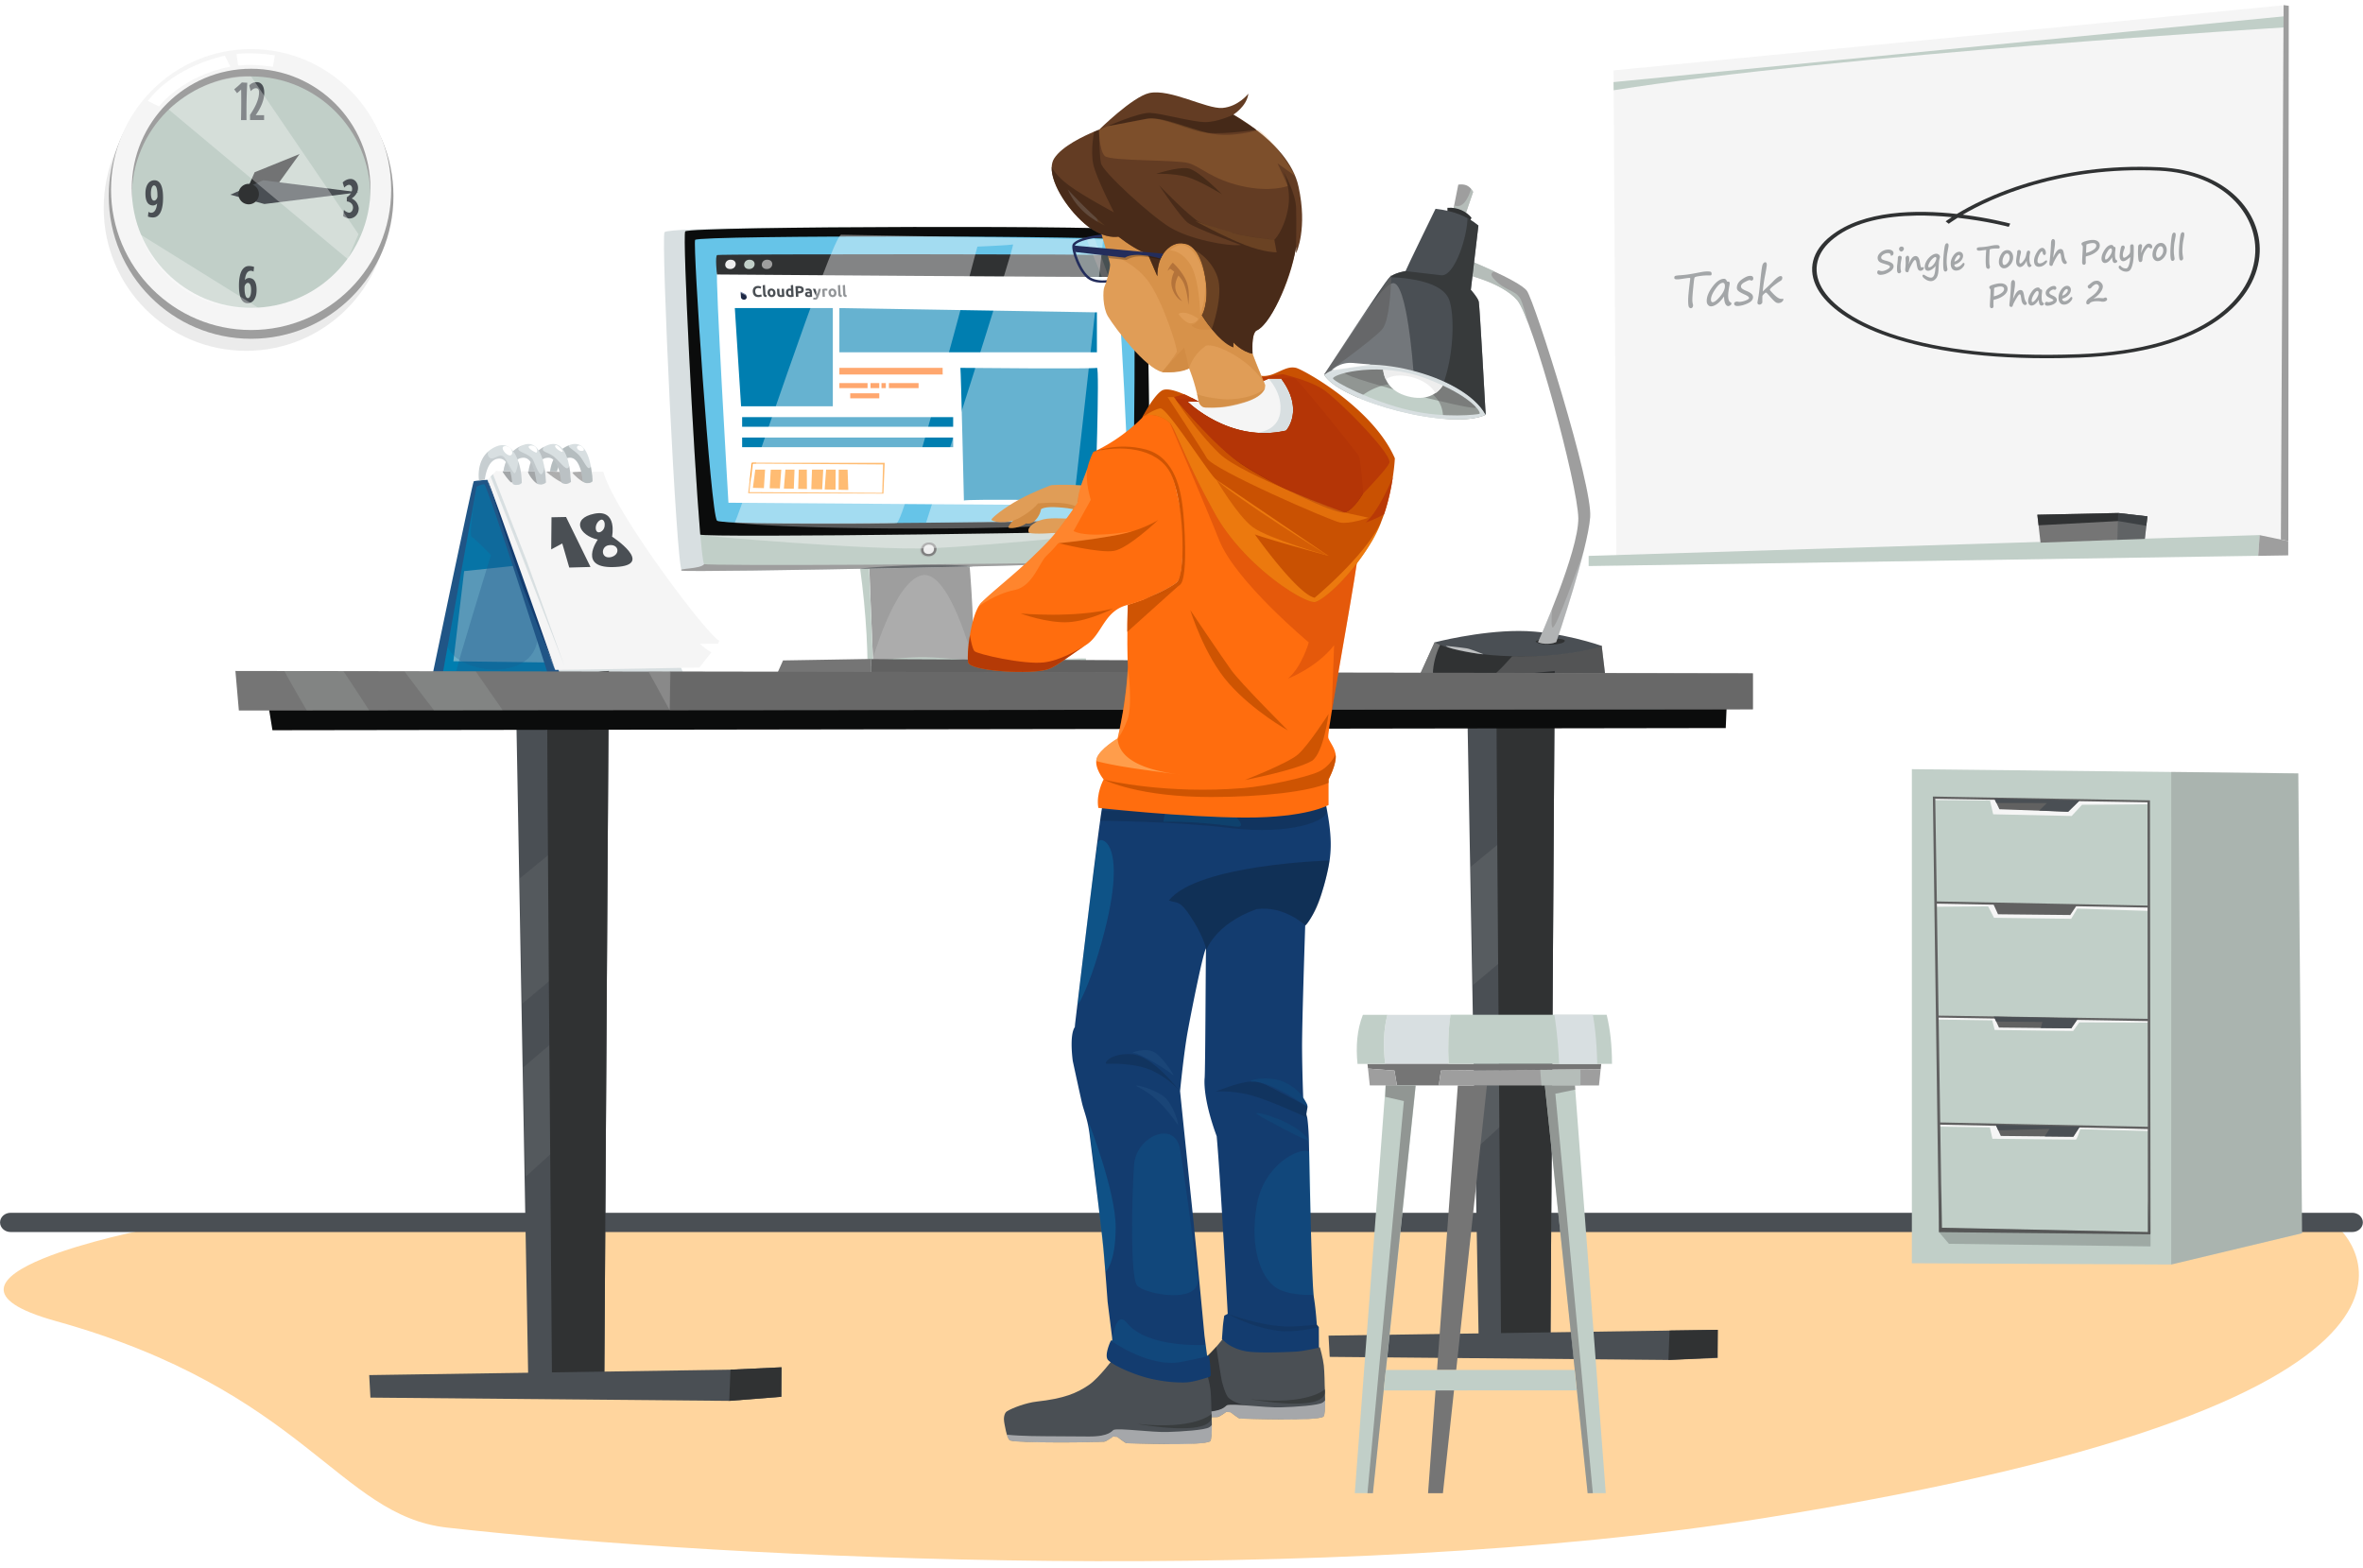 <svg class="illustration" aria-labelledby="stp" xmlns="http://www.w3.org/2000/svg" xmlns:xlink="http://www.w3.org/1999/xlink" xml:space="preserve" fill-rule="evenodd" stroke-linejoin="round" stroke-miterlimit="2" clip-rule="evenodd" viewBox="0 0 565 375"><title id="stp">Single Touch Payroll</title><path fill="none" d="M.001 0h565.003v374.998H0z"/><path fill="#ffd59e" fill-rule="nonzero" d="M559.464 293.907s43.334 40.087-137.212 69.018c-104.109 16.683-246.935 10.036-315.38 2.346-25.963-2.917-33.947-32.804-93.595-49.404-37.458-10.425 21.9-21.943 21.9-21.943l524.287-.017Z"/><path fill="#4a4f54" fill-rule="nonzero" d="M.013 292.298c0 1.27 1.132 2.3 2.529 2.3h559.897c1.397 0 2.529-1.03 2.529-2.3 0-1.27-1.132-2.3-2.53-2.3H2.543c-1.397 0-2.53 1.03-2.53 2.3"/><path fill="#c1cfc8" d="m550.415 294.892-.905-109.96-92.377-1.011-.002 118.143 62.028.301 31.256-7.473Z"/><path fill="#616161" fill-opacity=".24" d="m519.146 302.365 31.3-7.483-.899-109.95-30.39-.372-.01 117.805Z"/><use xlink:href="#a" width="51" height="104" x="462.91" y="190.937"/><path fill="#f5f5f5" fill-rule="nonzero" d="m513.942 244.532-16.782-.067-1.459 2.06-18.763-.246-.587-2.294-13.147-.189.395-.9 50.321 1.103.022.533ZM513.906 217.818l-17.233-.55-1.444 2.433-18.455-.244-1.406-2.728-12.458.085.08-1.064 50.688 1.001.228 1.067ZM513.797 192.327l-15.974.101-2.481 2.689-18.77-.406-.752-3.307-13.143-.083-.087-.639 51.057 1.005.15.64ZM513.76 270.445l-16.365-.434s-.762 2.493-1.07 2.49l-19.935-.206-.603-2.72-12.16-.178.208-.956 49.906 1.525.02.48Z"/><path fill="#616161" d="m462.16 190.73-.01-.265 51.608.904.308.003.131 103.503-.05.266-50.545-.52-1.442-103.89Zm14.832.51-14.266-.237.38 24.54 50.378.993.009.22-.024-24.911-16.402-.273-2.569 2.525-16.433-.595-1.073-2.262Zm-13.883 24.834.414 26.77 49.994.778-.026-26.607-17.076-.319-1.408 2.098-17.28-.178-1.043-2.289-13.575-.253Zm.421 27.25.383 25.068 49.633 1.037-.026-25.275-16.896-.28-1.38 2.008-17.28-.178-1.001-2.158-13.433-.223Zm.392 25.6.377 24.639 49.27 1.04-.026-24.641-16.392-.343-1.41 2.184-17.342-.179-1.104-2.42-13.373-.28Z"/><path fill="#4a4f54" fill-rule="nonzero" d="m497.286 191.359-2.788 2.738-6.92-.284 1.84-1.79-12.093-.019-.475-1.069 20.436.424ZM496.874 243.504l-1.63 2.378-7.283-.075.374-1.433-11.047-.113-.541-1.177 20.127.42ZM497.308 269.371l-1.567 2.432-6.85-.07 1.16-1.798-12.262.353-.609-1.337 20.128.42Z"/><use xlink:href="#b" width="63" height="2" x="457.133" y="183.922"/><path fill="#303233" fill-opacity=".24" fill-rule="nonzero" d="m514.196 298.036-48.198-.624-2.396-2.792.58-11.541.181 10.538 49.206.986.004-7.504.623 8.042v2.895Z"/><path fill="#0b0c0c" fill-opacity=".08" d="M58.833 78.343c-15.746 0-28.51-12.8-28.51-28.59s12.764-28.59 28.51-28.59c15.745 0 28.51 12.8 28.51 28.59s-12.765 28.59-28.51 28.59m0-62.723c-18.798 0-34.037 15.282-34.037 34.133 0 18.851 15.24 34.133 34.037 34.133 18.797 0 34.036-15.282 34.036-34.133 0-18.85-15.239-34.133-34.036-34.133"/><circle r="1" fill="#c1cfc8" transform="matrix(0 30.436 30.349 0 60.037 46.873)"/><path fill="#9e9e9e" fill-rule="nonzero" d="M26.002 46.874c0 18.841 15.249 34.133 34.036 34.133 18.788 0 34.037-15.292 34.037-34.133 0-18.842-15.249-34.133-34.037-34.133-18.787 0-34.036 15.291-34.036 34.133Zm5.514 0c0-15.77 12.798-28.604 28.522-28.604 15.725 0 28.523 12.834 28.523 28.604S75.763 75.477 60.038 75.477c-15.724 0-28.522-12.834-28.522-28.603Z"/><path fill="#f5f5f5" fill-rule="nonzero" d="M26.546 45.325c0 18.54 15.005 33.588 33.492 33.588 18.488 0 33.493-15.047 33.493-33.588 0-18.54-15.005-33.588-33.493-33.588-18.487 0-33.492 15.047-33.492 33.588Zm4.957-.269c0-15.786 12.794-28.617 28.535-28.617 15.742 0 28.536 12.83 28.536 28.617s-12.794 28.55-28.536 28.55c-15.741 0-28.535-12.763-28.535-28.55Z"/><path fill="#fff" d="m35.358 24.14 2.661 1.32s5.463-7.305 17.049-9.514l-1.287-2.624S41.927 15.523 35.358 24.14M56.945 15.684l-.401-2.757s3.295-.53 9.18.296l-.486 2.76s-4.702-.8-8.293-.299"/><path fill="#4a4f54" fill-rule="nonzero" d="M59.122 19.791a124.755 124.755 0 0 0-.19 7.077v.927c0 .31.005.619.013.927h-1.32a166.282 166.282 0 0 0 .035-7.305l-.975.862-.695-.924c.332-.271.651-.541.958-.812.308-.271.6-.547.879-.826l1.295.074ZM63.182 22.162c0 .468-.052.932-.153 1.392-.103.46-.245.914-.428 1.364-.182.45-.396.893-.644 1.33-.248.437-.52.868-.815 1.29h2.004v1.16h-3.36v-1.24c.245-.365.495-.761.75-1.188.253-.426.484-.871.693-1.334.209-.461.379-.932.51-1.413.13-.48.196-.954.196-1.423 0-.345-.06-.6-.181-.763-.121-.165-.31-.247-.568-.247-.119 0-.233.02-.344.058-.111.04-.218.091-.323.155a2.171 2.171 0 0 0-.303.225c-.099.086-.191.176-.276.27L59.6 20.45c.131-.177.279-.318.443-.425.164-.107.327-.188.491-.244.163-.055.32-.092.47-.11a3.25 3.25 0 0 1 .377-.028c.324 0 .6.069.826.206.228.138.414.322.56.554.144.232.25.5.315.804.066.304.099.623.099.955M59.25 67.637a.613.613 0 0 0-.308.116 1.184 1.184 0 0 0-.257.272c-.09.123-.163.295-.216.517v.154c0 .51.023.93.068 1.263.045.333.106.597.185.794.077.197.165.335.264.413a.495.495 0 0 0 .312.117.406.406 0 0 0 .289-.132c.09-.088.169-.215.237-.38.067-.163.12-.365.16-.603.039-.238.058-.507.058-.807 0-.254-.016-.487-.049-.699a2.376 2.376 0 0 0-.145-.545.904.904 0 0 0-.245-.353.534.534 0 0 0-.354-.127m2.101 1.7c0 .57-.061 1.057-.184 1.46-.124.402-.286.73-.489.982a1.869 1.869 0 0 1-1.465.724c-.175 0-.349-.025-.518-.074a1.432 1.432 0 0 1-.485-.256 1.947 1.947 0 0 1-.428-.49 3.244 3.244 0 0 1-.34-.772c-.096-.31-.171-.68-.225-1.106-.052-.427-.08-.924-.08-1.49 0-.666.036-1.244.108-1.734.072-.492.17-.91.292-1.26.123-.35.265-.634.427-.857.162-.22.33-.395.51-.523a1.65 1.65 0 0 1 .54-.262c.182-.047.357-.07.525-.07.123 0 .252.008.387.024.115.013.244.034.39.065.146.03.29.073.433.126l-.128 1.14a.992.992 0 0 0-.627-.216c-.233 0-.434.056-.602.17a1.355 1.355 0 0 0-.42.468c-.113.199-.204.436-.271.711-.068.275-.12.573-.157.893.094-.131.198-.231.31-.298.113-.069.216-.12.311-.151.11-.038.223-.06.338-.068.258 0 .499.047.724.141.225.094.42.253.587.475.165.22.297.515.393.88.096.366.144.822.144 1.367M85.769 49.754c0 .455-.076.843-.227 1.161-.152.318-.34.576-.566.772-.224.198-.464.34-.719.429a2.128 2.128 0 0 1-.687.132 2.157 2.157 0 0 1-.467-.08 3.73 3.73 0 0 1-.473-.172 3.822 3.822 0 0 1-.583-.327l.19-1.49c.143.163.288.29.433.378.145.09.278.155.396.2.135.05.268.08.4.093.139 0 .267-.034.383-.102a.926.926 0 0 0 .298-.274 1.465 1.465 0 0 0 .151-1.402 1.453 1.453 0 0 0-.317-.452 1.66 1.66 0 0 0-1.057-.456v-.997a2.9 2.9 0 0 0 .49-.367c.152-.142.288-.3.405-.474.117-.174.209-.362.276-.563.068-.201.1-.41.1-.629 0-.098-.013-.204-.042-.314a.952.952 0 0 0-.138-.305.84.84 0 0 0-.24-.231.627.627 0 0 0-.346-.092.98.98 0 0 0-.384.104c-.092.045-.2.113-.323.201-.123.088-.26.209-.411.36l-.375-1.219a2.87 2.87 0 0 1 1.136-.721 2.26 2.26 0 0 1 .458-.108c.133-.014.234-.022.304-.022.25 0 .483.058.7.17.218.113.406.267.565.465.16.197.284.427.375.69.09.263.135.542.135.837 0 .247-.038.488-.114.724a2.986 2.986 0 0 1-.316.677 3.535 3.535 0 0 1-.482.608c-.187.188-.39.354-.61.498a2.927 2.927 0 0 1 .923.66c.117.122.216.249.298.378a3.005 3.005 0 0 1 .46 1.26M36.873 47.974a.612.612 0 0 0 .307-.117c.082-.058.167-.147.255-.268.088-.122.16-.295.219-.521v-.154c0-.51-.024-.93-.068-1.262a3.513 3.513 0 0 0-.185-.795c-.077-.198-.166-.334-.267-.412a.502.502 0 0 0-.316-.117.403.403 0 0 0-.283.132 1.128 1.128 0 0 0-.236.38 2.753 2.753 0 0 0-.16.6 4.963 4.963 0 0 0-.058.803c0 .255.016.489.049.702.033.214.08.397.145.548.062.153.145.27.245.354.1.085.219.127.353.127m-2.1-1.7c0-.57.061-1.057.184-1.46.123-.402.286-.73.489-.982a1.838 1.838 0 0 1 1.98-.656c.172.05.334.135.488.258.154.124.296.288.427.493.131.206.245.463.341.773.096.31.17.678.224 1.106.053.427.08.922.08 1.484 0 .665-.037 1.243-.11 1.734-.075.49-.173.91-.295 1.26-.123.348-.265.634-.427.855a2.272 2.272 0 0 1-.51.524 1.636 1.636 0 0 1-.54.262 2.096 2.096 0 0 1-.526.07c-.122 0-.251-.008-.387-.024a4.55 4.55 0 0 1-.386-.061 2.796 2.796 0 0 1-.43-.124l.122-1.139a1.004 1.004 0 0 0 .633.228c.23 0 .427-.057.593-.17.165-.112.305-.27.417-.471.113-.2.204-.439.274-.711.07-.273.122-.57.16-.89a1.135 1.135 0 0 1-.314.289c-.11.066-.213.115-.308.149-.11.036-.22.057-.33.06-.259 0-.5-.045-.725-.138a1.388 1.388 0 0 1-.587-.471c-.166-.222-.297-.515-.393-.88-.097-.366-.144-.822-.144-1.368"/><path fill="#303233" d="m58.43 46.797 2.456-5.61 10.75-4.357-6.604 9.153-6.603.814Z"/><path fill="#4a4f54" d="m55.067 46.556 7.863-3.446 22.78 2.877-22.497 2.793-8.146-2.224Z"/><path fill="#303233" d="M61.903 46.408a2.447 2.447 0 0 1-2.443 2.45 2.447 2.447 0 0 1-2.444-2.45 2.447 2.447 0 0 1 2.444-2.45 2.447 2.447 0 0 1 2.443 2.45"/><path fill="#fff" fill-opacity=".32" d="m40.348 26.198 42.806 35.77 2.558-5.978-25.674-37.707s-9.594-1.256-19.69 7.915M33.438 55.99l28.354 17.634S41.985 76.393 33.438 55.99"/><use xlink:href="#c" width="160" height="133" x="389.219" y="3.807" transform="matrix(1 0 0 1 .002 0)"/><path fill="#f5f5f5" fill-rule="nonzero" d="m385.81 16.83.675 118.428 158.874-2.568L547.195 1.36l-1.131-.103L385.81 16.83Z"/><path fill="#c1cfc8" d="M547.107 6.496S438.855 13.124 385.825 21.58l-.024-1.95 161.323-15.83-.017 2.697Z"/><g transform="matrix(-.021 44.188 54.802 -.855 456.408 131.197)"><path fill="#c1cfc8" fill-rule="nonzero" d="M.012-1.397h.055l.001 2.921-.112.007.056-2.928Z"/><clipPath id="d"><path d="M.012-1.397h.055l.001 2.921-.112.007.056-2.928Z" clip-rule="nonzero"/></clipPath><g clip-path="url(#d)"><path fill="#c1cfc8" fill-rule="nonzero" d="m-2.614-1.29.064.001-.301 2.943-.061.002.298-2.945Z"/></g></g><path fill="#9e9e9e" d="m540.291 127.958 6.833 1.434v3.406l-7.183.115.35-4.955Z"/><path fill="#9e9e9e" fill-rule="nonzero" d="m546.015 1.23-.65 127.774 1.782.392.099-128.01-1.23-.156Z"/><path fill="#757575" fill-rule="nonzero" d="m487.134 123.073.763 6.681 24.95-.905.605-5.38-7-.805-19.318.41Z"/><path fill="#303233" fill-rule="nonzero" d="m487.134 123.072.29 2.539 19.027-1.015 6.738 1.134.263-2.263-7-.804-19.318.41Z"/><path fill="#4a4f54" fill-opacity=".48" d="m506.451 122.661-.186 6.41 6.58-.215.605-5.393-6.999-.802Z"/><g fill="#4a4f54" fill-rule="nonzero" opacity=".48"><path d="M452.1 61.154c-.014-.25-.086-.421-.206-.514-.13-.09-.308-.131-.545-.12-.392.018-.757.14-1.085.365-.328.225-.48.462-.465.712.01.16.08.293.21.4.141.106.48.23 1.026.372.568.149.992.32 1.272.517.291.195.44.44.458.734.029.488-.296.952-.963 1.39-.667.44-1.366.675-2.11.71-.247.011-.446-.034-.597-.136a.495.495 0 0 1-.24-.392.616.616 0 0 1 .082-.358c.055-.111.135-.17.217-.174a.341.341 0 0 1 .157.024c.254.102.495.147.711.137.361-.017.767-.146 1.208-.39.451-.242.665-.47.653-.682-.006-.09-.073-.17-.191-.249-.118-.077-.351-.168-.71-.276a15.081 15.081 0 0 1-1.181-.39 1.44 1.44 0 0 1-.616-.43 1.232 1.232 0 0 1-.236-.671c-.028-.473.203-.926.695-1.358.481-.431 1.078-.663 1.77-.695.391-.019.706.051.953.21.237.16.362.347.375.565.026.445-.187.678-.641.699ZM455.227 59.444c.01.179-.063.34-.2.483-.146.142-.266.216-.38.221a.472.472 0 0 1-.382-.172.574.574 0 0 1-.188-.372.624.624 0 0 1 .129-.45c.107-.117.258-.18.454-.19a.536.536 0 0 1 .401.132.517.517 0 0 1 .166.348Zm-1.517 3.199v.004c.045-.464.07-.729.067-.794-.011-.188.01-.346.085-.477a.34.34 0 0 1 .309-.204.55.55 0 0 1 .378.103.357.357 0 0 1 .15.267c.007.102-.022.313-.096.633l-.016.085c-.095.493-.153.896-.156 1.205-.012.31-.008.56.003.75.01.155.042.36.11.616.012.045.015.082.017.112.003.06-.044.14-.141.243a.454.454 0 0 1-.322.163c-.31.015-.479-.23-.509-.736a8.075 8.075 0 0 1 .082-1.58l.039-.39ZM458.603 64.385c-.117-.223-.224-.644-.323-1.264-.09-.645-.223-.964-.398-.956-.166.008-.445.36-.817 1.053-.373.693-.601 1.204-.685 1.53a.551.551 0 0 1-.1.244c-.058.066-.107.1-.17.104-.35.016-.546-.15-.567-.503-.007-.118.018-.391.065-.818.06-.55.062-1.22.015-2.01-.007-.118.037-.248.122-.388.085-.14.184-.212.297-.218.135-.006.24.026.316.096.077.07.13.263.149.58.014.24-.03.71-.124 1.406.44-1.31.969-1.98 1.598-2.009.547-.025.894.421 1.042 1.34.149.937.28 1.403.404 1.397a.567.567 0 0 0 .183-.046.647.647 0 0 1 .204-.055c.113-.006.169.063.177.205.008.129-.056.269-.202.421a.833.833 0 0 1-.575.247c-.279.013-.472-.106-.61-.356ZM462.797 63.58c-.24.328-.523.602-.862.822-.338.22-.632.335-.88.347-.247.012-.447-.057-.59-.208-.155-.15-.23-.364-.246-.64-.023-.391.085-.834.335-1.328.25-.493.607-.93 1.07-1.308.475-.378.908-.577 1.3-.595a.862.862 0 0 1 .568.163.908.908 0 0 1 .097.072c.065.04.121.116.18.23a.949.949 0 0 1 .088.275c.003.045-.04.2-.107.466-.076.274-.123.54-.149.796-.016.256-.05.893-.103 1.913-.04.888-.23 1.543-.566 1.968-.347.425-.737.647-1.17.667-.465.022-.929-.125-1.382-.44-.453-.313-.696-.58-.71-.797-.01-.193.076-.293.252-.301.062-.003.21.063.425.2.56.355 1.035.523 1.417.505.288-.013.524-.222.697-.625.172-.402.284-1.13.336-2.183Zm-.033-2.116c-.175.009-.396.131-.671.37-.265.237-.516.55-.73.94-.215.392-.32.713-.305.963.008.132.063.195.146.191.309-.014.6-.16.884-.439a3.23 3.23 0 0 0 .668-.946c.165-.353.242-.619.232-.795a.343.343 0 0 0-.075-.21c-.044-.052-.097-.076-.15-.074ZM465.496 58.174c.247-.012.39.132.408.43a2.35 2.35 0 0 1-.025.445c-.032.16-.102.556-.22 1.187-.096.46-.15.957-.18 1.495-.03.538-.035.958-.017 1.26.019.32.062.701.14 1.142.017.118.032.192.034.223a.544.544 0 0 1-.132.398.457.457 0 0 1-.33.18c-.165.007-.294-.073-.366-.239-.083-.166-.13-.455-.155-.867-.053-.889-.022-1.939.102-3.153s.237-1.932.348-2.155c.11-.224.238-.339.393-.346ZM469.72 63.11c.016.263-.172.587-.563.972-.39.385-.844.59-1.36.614-.402.018-.72-.101-.962-.36-.243-.26-.38-.629-.408-1.11-.042-.708.146-1.382.573-2.025.427-.641.914-.975 1.44-1a.808.808 0 0 1 .646.24.926.926 0 0 1 .286.63c.026.44-.145.869-.514 1.286-.368.417-.857.716-1.467.897-.071.02-.1.068-.095.141a.51.51 0 0 0 .175.34c.1.106.237.154.402.146.475-.022.934-.306 1.367-.85.076-.107.166-.161.249-.165.144-.007.221.074.231.244Zm-2.412-.56c.366-.099.686-.285.95-.558.273-.275.403-.518.39-.731a.3.3 0 0 0-.084-.207.19.19 0 0 0-.17-.078c-.207.01-.424.183-.652.518a2.629 2.629 0 0 0-.434 1.055ZM475.782 59.621c-.02.021-.037.079-.052.174-.005.094-.03.531-.067 1.313-.026.78-.03 1.403-.002 1.868.011.192.045.407.1.642a.429.429 0 0 1 .028.12.652.652 0 0 1-.092.374.323.323 0 0 1-.279.177c-.072.003-.178-.033-.296-.11-.129-.076-.21-.213-.242-.41a7.744 7.744 0 0 1-.077-.768c-.025-.433-.022-1.078.02-1.939.042-.859.078-1.298.097-1.317-.072.003-.329.034-.79.094-.463.06-.73.092-.802.095-.248.012-.415-.014-.511-.077-.097-.062-.155-.165-.164-.31a.331.331 0 0 1 .137-.303c.1-.073.345-.119.758-.138.67-.032 1.338-.11 1.982-.238.725-.155 1.279-.243 1.65-.26.423-.02.684.021.783.125.1.103.158.207.164.314.015.245-.081.373-.288.383-.061.003-.175 0-.32-.008a6.282 6.282 0 0 0-.518.005c-.598.028-.998.092-1.22.194ZM481.32 61.946a2.98 2.98 0 0 1-.808 1.538c-.42.428-.841.651-1.285.672a1.072 1.072 0 0 1-.88-.372c-.244-.263-.377-.596-.401-.995-.039-.653.13-1.306.504-1.957.375-.652.862-.992 1.45-1.02a1.2 1.2 0 0 1 1.009.435c.266.308.413.683.44 1.126.01.192.001.382-.03.568l.001.005Zm-1.908-1.113c-.145.163-.295.422-.43.772a2.35 2.35 0 0 0-.175 1.049c.012.21.054.381.134.514.08.134.177.197.301.191.289-.013.577-.213.875-.6.287-.386.427-.811.4-1.275-.016-.26-.08-.472-.193-.635a.49.49 0 0 0-.449-.233.64.64 0 0 0-.452.216h-.01ZM484.57 62.33c-.2.452-.437.816-.72 1.091-.284.275-.576.42-.875.433-.186.01-.378-.084-.575-.281-.188-.196-.31-.507-.335-.932-.018-.3.027-.758.135-1.372.094-.507.134-.89.118-1.152.08-.216.219-.33.425-.34a.4.4 0 0 1 .328.132.46.46 0 0 1 .142.289c.01.179-.036.437-.13.774a5.95 5.95 0 0 0-.167.848c-.061.363-.089.596-.083.697.02.337.092.502.226.496.207-.01.462-.233.788-.673.326-.438.527-.882.604-1.33.077-.436.163-.725.228-.862a.393.393 0 0 1 .338-.219c.248-.011.38.13.398.424a1.08 1.08 0 0 1-.047.26c-.107.455-.15.963-.116 1.525.04.658.166 1.046.38 1.165.075.04.109.092.112.155.006.091-.051.18-.17.267a.578.578 0 0 1-.333.138c-.186.009-.339-.127-.448-.405-.12-.277-.194-.653-.223-1.128ZM487.616 63.79c-.392.018-.688-.083-.908-.301-.21-.219-.331-.53-.355-.934-.038-.639.158-1.34.599-2.103.44-.764.883-1.157 1.347-1.179.227-.01.42.1.6.332.168.232.255.478.27.735.015.244-.017.409-.094.498-.078.088-.158.134-.23.138-.227.01-.371-.153-.432-.49-.036-.247-.105-.368-.188-.364-.185.009-.416.301-.682.877-.266.576-.391 1.075-.366 1.497.02.342.206.505.546.489.382-.018.755-.18 1.12-.487.177-.148.317-.224.42-.23.134-.005.2.062.209.2.011.196-.18.459-.574.791-.404.332-.828.509-1.282.53ZM490.904 61.67c.345-.805.653-1.356.915-1.653.272-.3.542-.454.83-.468a.658.658 0 0 1 .52.199c.142.14.258.522.357 1.142.038.294.084.533.136.713.052.18.113.339.162.476.06.14.14.268.24.388a.483.483 0 0 1 .12.28.335.335 0 0 1-.108.256.38.38 0 0 1-.272.126c-.206.01-.4-.103-.579-.341-.17-.238-.292-.573-.35-1.004-.072-.527-.123-.863-.183-1.008-.05-.144-.127-.214-.23-.21-.134.007-.375.311-.742.916a13.492 13.492 0 0 0-.762 1.446c-.098.271-.17.447-.217.528a.27.27 0 0 1-.22.128.538.538 0 0 1-.358-.097.425.425 0 0 1-.143-.317 4.156 4.156 0 0 1 .055-.646c.157-1.37.267-2.824.33-4.365.01-.371.066-.63.171-.775.095-.145.194-.22.277-.225a.442.442 0 0 1 .339.14c.099.1.149.243.16.427a6.01 6.01 0 0 1-.035.984c-.04.372-.128.968-.256 1.785-.074.493-.123.885-.157 1.176ZM498.715 61.335c-.017.59-.02 1.062.001 1.416a.595.595 0 0 1-.102.378.345.345 0 0 1-.3.177c-.288.014-.443-.16-.465-.522-.012-.2.01-.878.076-2.036.058-.937.087-1.495.076-1.675-.012-.204-.03-.32-.052-.347-.16-.076-.24-.224-.254-.441-.012-.212.297-.413.927-.602.62-.187 1.162-.291 1.616-.312.536-.026.966.072 1.29.293.333.22.507.53.53.93.035.577-.224 1.097-.776 1.56-.551.465-1.234.806-2.06 1.028a6.238 6.238 0 0 0-.507.153Zm.15-2.866-.088 2.006c.664-.152 1.25-.396 1.736-.73.498-.334.736-.678.715-1.032-.025-.422-.347-.619-.966-.59-.434.02-.903.136-1.397.346ZM505.034 61.488c-.567.906-1.139 1.374-1.717 1.401a.717.717 0 0 1-.562-.244c-.166-.173-.252-.398-.268-.677-.04-.67.196-1.397.708-2.18.502-.785 1.047-1.19 1.604-1.216.288-.014.483.133.595.44.268-.012.409.093.422.315.006.106-.003.3-.038.58a6.603 6.603 0 0 0-.07 1.255c.02.325.053.551.102.681.05.13.086.215.109.254.023.04.077.08.172.12.096.045.152.11.157.196.007.129-.048.24-.167.33a.642.642 0 0 1-.374.147c-.433.02-.668-.446-.673-1.402Zm-.342-2.096c-.237.01-.53.307-.878.892-.338.582-.505 1.071-.482 1.466.013.208.06.31.143.305.278-.013.603-.294.974-.842.37-.549.55-1.023.526-1.42-.008-.127-.034-.226-.1-.297-.057-.073-.11-.108-.183-.104ZM510.186 60.28a19.55 19.55 0 0 1-.09 1.798 8.169 8.169 0 0 1-.329 1.593c-.157.48-.334.808-.54.99a1.17 1.17 0 0 1-.749.292 2.2 2.2 0 0 1-.909-.151c-.254-.1-.48-.24-.677-.418-.196-.178-.299-.333-.306-.461a.47.47 0 0 1 .065-.288.25.25 0 0 1 .21-.117.233.233 0 0 1 .203.097c.324.404.77.592 1.347.565.238-.011.439-.283.624-.818.186-.533.293-1.17.3-1.905-.695.651-1.234.986-1.626 1.004a.701.701 0 0 1-.617-.297c-.168-.21-.256-.469-.274-.775-.018-.307.027-.754.127-1.344.1-.59.18-.956.265-1.1.085-.145.235-.224.442-.233a.304.304 0 0 1 .277.145.681.681 0 0 1 .114.343c.002.038-.078.256-.22.654-.178.485-.257.9-.236 1.244.01.177.039.31.096.4.047.09.09.135.142.133.114-.005.246-.048.406-.13.161-.08.34-.217.545-.408.206-.191.342-.334.399-.432.056-.096.1-.22.133-.369.022-.15.033-.477.024-.98-.007-.296.003-.48.009-.557a.465.465 0 0 1 .11-.214.403.403 0 0 1 .274-.109c.154-.007.27.023.336.091s.107.233.123.496l.002 1.26ZM511.94 60.55l.045-.123c.252-.629.532-1.142.829-1.54.307-.4.616-.605.935-.62a.807.807 0 0 1 .59.185.679.679 0 0 1 .268.494.605.605 0 0 1-.064.317c-.046.089-.116.136-.209.14a.521.521 0 0 1-.403-.175c-.098-.08-.162-.117-.214-.115-.175.008-.457.317-.835.926a4.192 4.192 0 0 0-.624 2.023c-.019.214-.061.365-.149.455a.5.5 0 0 1-.354.143c-.165.008-.284-.086-.368-.28-.074-.197-.124-.52-.15-.97a21.487 21.487 0 0 1-.035-.748 12.56 12.56 0 0 1 .018-1.09c.004-.111.009-.2.005-.263.006-.248.017-.42.042-.513a.585.585 0 0 1 .17-.268.527.527 0 0 1 .323-.138c.134-.006.23.028.296.104.077.076.113.16.119.254.007.119-.03.368-.122.747-.023.13-.045.286-.065.468l-.048.587ZM518.045 60.223a2.98 2.98 0 0 1-.809 1.539c-.409.426-.84.65-1.284.671a1.087 1.087 0 0 1-.88-.371c-.244-.264-.377-.596-.401-.996-.039-.653.13-1.306.504-1.957.375-.652.862-.992 1.45-1.02a1.2 1.2 0 0 1 1.009.435c.266.308.413.683.439 1.126.011.192.002.382-.028.568v.005Zm-1.897-1.114c-.156.165-.306.423-.44.774-.135.351-.197.7-.176 1.048.012.21.054.382.134.515.08.133.177.196.301.19.289-.013.577-.213.875-.6.297-.386.427-.811.4-1.274-.016-.261-.08-.473-.193-.636a.49.49 0 0 0-.449-.233.64.64 0 0 0-.452.216ZM519.81 55.626c.257-.012.39.132.408.43a2.35 2.35 0 0 1-.025.445c-.032.16-.102.556-.22 1.187-.096.46-.15.957-.18 1.495-.03.538-.036.958-.018 1.26.02.32.073.7.14 1.142.018.118.033.192.035.223a.544.544 0 0 1-.132.398.457.457 0 0 1-.33.18c-.166.007-.295-.072-.366-.238-.083-.167-.131-.456-.156-.868-.052-.889-.022-1.939.103-3.153.124-1.214.237-1.932.347-2.155.111-.223.239-.339.394-.346ZM521.862 55.53c.248-.012.391.132.409.43a2.35 2.35 0 0 1-.025.445c-.032.16-.102.556-.23 1.188-.086.458-.14.956-.17 1.494s-.036.958-.018 1.26c.02.32.073.7.14 1.142.018.118.033.192.034.223a.513.513 0 0 1-.141.398.421.421 0 0 1-.32.18c-.166.007-.295-.073-.367-.239-.082-.166-.13-.456-.155-.868-.052-.888-.022-1.938.103-3.152.124-1.214.236-1.932.347-2.155.111-.224.239-.339.393-.346ZM476.667 71.722c-.027.59-.03 1.062-.009 1.416a.587.587 0 0 1-.091.378.362.362 0 0 1-.31.178c-.29.014-.444-.16-.466-.523-.012-.2.02-.878.086-2.036.058-.937.076-1.494.066-1.674a1.697 1.697 0 0 0-.042-.348c-.16-.076-.24-.223-.253-.441-.013-.212.285-.412.916-.6.63-.189 1.172-.293 1.626-.314.526-.025.956.073 1.29.293.323.221.507.531.53.93.035.577-.224 1.097-.775 1.56-.562.465-1.246.807-2.06 1.028a6.238 6.238 0 0 0-.508.153Zm.14-2.865-.088 2.006c.674-.153 1.26-.396 1.747-.73.497-.335.735-.68.714-1.033-.025-.422-.347-.619-.976-.59-.423.02-.892.136-1.397.347ZM481.338 71.473c.345-.806.644-1.357.916-1.655.261-.298.542-.454.83-.467a.652.652 0 0 1 .509.199c.143.141.269.521.368 1.141.038.295.083.533.135.713.052.18.103.34.163.477.06.139.14.267.24.387a.483.483 0 0 1 .12.28.335.335 0 0 1-.108.257.398.398 0 0 1-.272.126c-.207.01-.4-.104-.58-.341-.179-.238-.292-.573-.349-1.004-.072-.528-.134-.863-.184-1.008-.05-.145-.126-.214-.23-.21-.133.007-.384.311-.741.916-.358.605-.619 1.087-.773 1.446-.087.271-.16.447-.217.528-.057.081-.127.124-.21.128a.538.538 0 0 1-.357-.097.432.432 0 0 1-.153-.317 6.34 6.34 0 0 1 .054-.646c.167-1.37.277-2.825.33-4.365.02-.371.077-.63.172-.775.105-.145.193-.22.286-.225a.442.442 0 0 1 .34.14c.088.1.148.242.16.427a6.01 6.01 0 0 1-.035.983c-.05.374-.129.968-.256 1.786-.074.492-.134.885-.158 1.176ZM487.484 71.664c-.567.906-1.139 1.374-1.706 1.4a.687.687 0 0 1-.563-.243 1.033 1.033 0 0 1-.278-.677c-.04-.67.196-1.397.708-2.18.512-.785 1.047-1.19 1.614-1.217.278-.013.484.134.585.442.278-.013.419.091.432.314.007.106-.013.3-.048.58a7.39 7.39 0 0 0-.06 1.255c.02.324.043.551.092.682.05.129.086.214.109.253.023.04.087.08.183.12.095.045.14.11.146.196a.39.39 0 0 1-.157.33.642.642 0 0 1-.374.147c-.443.021-.667-.446-.683-1.402Zm-.331-2.096c-.238.01-.53.307-.878.891-.349.583-.506 1.072-.482 1.467.012.208.06.31.132.306.278-.013.603-.295.984-.844.37-.548.55-1.022.526-1.42a.525.525 0 0 0-.1-.297c-.057-.073-.12-.106-.182-.103ZM490.979 71.809c-.019-.138-.235-.294-.639-.474-.5-.227-.822-.428-.966-.602a.99.99 0 0 1-.242-.581c-.027-.448.187-.85.632-1.208.444-.357.878-.546 1.28-.564.392-.019.61.158.631.53.006.099-.04.189-.128.272-.078.083-.158.126-.22.128a.371.371 0 0 1-.137-.047.428.428 0 0 0-.158-.046c-.207.01-.44.098-.678.26-.238.164-.362.348-.35.55.006.099.063.192.161.28.088.088.281.195.558.322.425.189.704.363.838.524.144.16.216.342.229.545.021.369-.187.688-.637.956-.45.269-.968.417-1.546.444-.423.02-.65-.136-.669-.468a.44.44 0 0 1 .116-.317.437.437 0 0 1 .291-.143.62.62 0 0 1 .21.044c.105.033.189.048.271.044.217-.01.452-.06.685-.147.243-.087.392-.187.468-.302ZM495.498 71.254c.015.263-.172.587-.563.971-.391.386-.845.59-1.36.614-.392.019-.71-.101-.963-.36-.243-.259-.379-.628-.407-1.109-.043-.708.155-1.383.582-2.026.428-.641.905-.974 1.43-.999.269-.012.49.068.656.24.166.172.261.382.276.63.026.44-.145.868-.513 1.285-.369.417-.858.716-1.457.897-.072.021-.1.068-.096.141a.496.496 0 0 0 .165.34.53.53 0 0 0 .413.147c.474-.023.923-.306 1.356-.851.087-.107.166-.16.26-.165.133-.006.21.075.22.245Zm-2.403-.561c.367-.099.687-.285.95-.558.263-.274.393-.517.38-.73a.351.351 0 0 0-.074-.207.204.204 0 0 0-.17-.078c-.206.01-.424.182-.652.517a2.493 2.493 0 0 0-.434 1.056ZM500.494 71.427c.274-.086.705-.143 1.293-.171.103-.005.29.003.56.026.26.023.437.033.52.03a.653.653 0 0 0 .274-.086.662.662 0 0 1 .305-.087c.082-.004.157.037.245.12.077.084.123.16.127.225.012.205-.082.362-.282.474-.2.11-.393.17-.58.178-.247.012-.423.006-.518-.02-.346-.086-.782-.116-1.329-.09a3.81 3.81 0 0 0-.718.1c-.214.054-.366.11-.466.168a.957.957 0 0 0-.274.257.488.488 0 0 1-.401.216c-.269.012-.4-.102-.414-.342a1.005 1.005 0 0 1 .16-.61c.123-.196.378-.43.776-.7.506-.357.912-.675 1.195-.953a3.76 3.76 0 0 0 .672-.877c.178-.306.258-.54.248-.698a.696.696 0 0 0-.224-.467.714.714 0 0 0-.528-.175c-.082.004-.253.092-.501.265a2.635 2.635 0 0 0-.587.57c-.095.138-.256.214-.494.225-.092.004-.168-.055-.248-.176a.693.693 0 0 1-.133-.324c-.006-.109.08-.232.257-.37.06-.044.119-.096.198-.161.374-.322.671-.54.881-.654.221-.115.497-.18.858-.196.31-.015.627.118.934.402.307.284.47.589.489.912.025.433-.172.936-.603 1.512-.432.576-.992 1.068-1.692 1.477Z"/></g><g fill="#4a4f54" fill-rule="nonzero" opacity=".48"><path d="M400.388 66.65a.617.617 0 0 1-.053-.288c0-.173.053-.296.185-.365.119-.07.5-.128 1.12-.173a26.538 26.538 0 0 0 2.082-.212c.606-.09 1.555-.262 2.833-.513.487-.096.935-.157 1.383-.184.211-.013.422-.013.62.002.197.015.342.032.421.053.093.019.158.085.211.197a.9.9 0 0 1 .066.26c0 .276-.092.419-.29.431a5.242 5.242 0 0 1-.514-.004c-.224-.005-.527.003-.909.027a14.98 14.98 0 0 0-1.436.172c-.567.09-.883.202-.936.334-.066.132-.171.893-.303 2.286-.145 1.393-.224 2.428-.224 3.107 0 .314.053.674.158 1.078.014.077.014.123.014.139 0 .17-.04.326-.132.47-.092.144-.211.22-.343.228-.197.012-.369-.075-.5-.26-.132-.187-.198-.725-.198-1.616 0-.846.158-2.505.474-4.98.027-.133.027-.2.027-.204 0-.132-.066-.194-.211-.185-.237.014-.672.071-1.331.169-.646.102-1.12.162-1.397.178-.422.026-.685-.024-.817-.147ZM412.234 70.879c-.54.762-1.067 1.34-1.594 1.738-.54.397-1.015.608-1.463.636a.915.915 0 0 1-.764-.332c-.224-.237-.33-.554-.33-.95 0-1.02.448-2.145 1.358-3.377.909-1.233 1.818-1.876 2.714-1.93.33-.02.567.15.725.512.052.122.131.179.237.172.303-.018.461.092.461.332 0 .12-.013.286-.053.497-.21 1.157-.316 1.97-.316 2.439 0 .938.185 1.489.54 1.653.158.084.25.193.25.329 0 .119-.078.246-.25.378-.171.132-.33.203-.487.213-.29.018-.54-.172-.738-.571-.185-.4-.29-.978-.29-1.74Zm-.343-3.252c-.514.031-1.106.547-1.778 1.547-.686 1.002-1.015 1.818-1.015 2.45 0 .446.145.66.435.643.421-.026 1.014-.494 1.765-1.4.752-.907 1.134-1.721 1.134-2.442 0-.555-.185-.82-.54-.798ZM418.216 71.298c0-.252-.303-.52-.922-.803-.79-.356-1.318-.646-1.595-.872-.276-.225-.408-.488-.408-.786 0-.77.382-1.435 1.146-1.989.778-.555 1.41-.848 1.898-.878.303-.019.54.021.672.122.145.1.21.284.21.552a.443.443 0 0 1-.144.317c-.106.09-.185.139-.25.143a.676.676 0 0 1-.238-.073c-.132-.047-.21-.07-.25-.067-.198.012-.58.178-1.173.496-.593.32-.896.658-.896 1.015 0 .217.105.408.316.571.211.164.58.358 1.133.579.435.182.778.386 1.041.608.264.222.396.495.396.816 0 .593-.409 1.082-1.226 1.468-.817.385-1.594.6-2.345.646-.62.038-.936-.156-.936-.582 0-.147.08-.261.211-.338.145-.079.29-.124.435-.133.053-.003.158.01.33.04.157.028.263.042.302.04a5.074 5.074 0 0 0 1.384-.3c.488-.175.79-.371.91-.592ZM421.47 69.714c.054-.069.396-.4 1.029-.998.606-.568 1.04-.981 1.278-1.235.883-.95 1.528-1.438 1.924-1.462.303-.018.448.119.448.41 0 .33-.145.58-.448.754-.383.22-.896.58-1.542 1.08-.646.498-.975.844-.975 1.033 0 .077.237.354.685.828.461.473.856.82 1.186 1.038.33.218.659.318.962.3l.197-.02c.132-.015.198.04.198.168 0 .17-.105.35-.316.54-.211.19-.488.295-.843.317a1.112 1.112 0 0 1-.672-.194c-.238-.143-.646-.541-1.226-1.196-.474-.542-.764-.864-.883-.967-.118-.103-.21-.153-.29-.148-.04.002-.17.112-.408.327-.224.216-.343.377-.37.483-.025.106-.025.506-.025 1.2v.273c0 .144-.066.275-.211.396a.694.694 0 0 1-.435.195c-.171.01-.29-.03-.382-.118-.092-.09-.145-.185-.145-.285 0-.14.053-.473.158-.998.145-.757.277-1.769.408-3.032.277-2.982.501-4.674.66-5.073.157-.4.368-.608.658-.625.106-.007.185.043.25.148a.763.763 0 0 1 .106.412c0 .31-.132 1.141-.395 2.496a36.755 36.755 0 0 0-.58 3.953Z"/></g><path fill="#303233" fill-rule="nonzero" d="M458.092 51.55c-7.14.113-14.495 1.425-19.547 5.398-4.235 3.29-5.321 7.588-2.982 11.797 4.587 8.251 23.47 17.383 61.511 15.95 30.49-1.122 41.771-13.846 42.17-24.401.342-9.09-7.427-18.7-22.94-19.48-23.904-1.121-40.316 6.607-46.998 10.52 6.264.788 10.887 2.004 11.354 2.13l-.363.774c-.122-.033-5.297-1.391-12.21-2.167-1.377.857-2.1 1.406-2.135 1.435l-.742-.573c.029-.023.524-.399 1.464-1.01-2.703-.261-5.623-.42-8.582-.373m34.41 34.087c-35.53.566-53.387-8.414-57.914-16.555-2.519-4.533-1.35-9.163 3.212-12.705 7.813-6.144 20.519-6.265 30.08-5.211 6.265-3.809 23.305-12.355 48.513-11.17 16.17.813 24.268 10.83 23.91 20.304-.411 10.912-11.972 24.062-43.198 25.213-1.565.059-3.103.1-4.603.124"/><use xlink:href="#e" width="421" height="38" x="50.927" y="315.058"/><path fill="#9e9e9e" d="M206.446 94.518c.69 21.515 1.411 43.078 2.365 64.99l23.865.301c.573-18.14-2.365-41.565-5.662-66.432l-20.568 1.141Z"/><path fill="#f5f5f5" fill-opacity=".16" d="M208.31 158.788s5.303-19.401 11.968-21.203c6.664-1.802 12.398 20.422 12.398 20.422l-24.366.78Z"/><path fill="#c1cfc8" d="M197.345 96.98c5.733 20.783 9.89 41.626 10.105 62.529h1.361l23.865-1.502s-6.235-.72-11.18-.84c-4.945-.121-12.756.84-12.756.84l-.932-22.344c7.811-2.523 15.91-2.523 24.008.06l-.502-6.788-33.97-31.954Z"/><path fill="#d8dfe1" d="M158.887 55.529c-.881 1.307 2.847 80.333 4.135 80.921 1.289.523 105.761-1.503 106.507-2.288.814-.784-64.677-78.372-65.965-79.679-.678-.196-43.796-.196-44.677 1.046Z"/><path fill="#9e9e9e" d="M168.378 134.881c-.813 1.242-6.644.98-5.356 1.569 1.289.523 105.761-1.503 106.507-2.288.814-.784-64.677-78.372-65.965-79.679-.678-.196-34.304 79.156-35.186 80.398Z"/><path fill="#c1cfc8" d="M163.836 55.333c-.814 1.242 3.254 78.96 4.542 79.548.26.12 4.708.185 11.65.207 27.456.089 93.923-.496 94.518-1.122.746-.784.136-77.522-1.22-78.83-1.288-1.307-108.609-1.045-109.49.197Z"/><path fill="#757575" d="M222.276 129.717c-2.373-.13-2.916 3.138-.407 3.269 2.508.13 2.78-3.138.407-3.269Z"/><path fill="#9e9e9e" fill-opacity=".24" d="M222.14 129.717c-2.197-.167-2.915 2.424-1.396 3.27.262.146.59.241.99.26 2.711.13 2.982-3.399.406-3.53Z"/><path fill="#eee" d="M222.208 130.24c-1.627-.13-1.966 2.157-.271 2.223 1.695.065 1.898-2.157.27-2.223Z"/><path fill="#f5f5f5" fill-opacity=".42" d="M167.565 128.018s40.202 3.66 54.982 3.072c14.711-.588 52.27-4.51 52.27-4.51l-107.252 1.438Z"/><path fill="#0b0c0c" d="M163.836 55.333c-.678 1.046 1.966 53.206 3.593 72.489.407.85 105.625-.523 107.388-1.242.204-19.348-.407-70.397-1.491-71.443-1.288-1.308-108.609-1.046-109.49.196Z"/><use xlink:href="#f" width="110" height="2" x="163.833" y="54.272"/><path fill="#fff" fill-opacity=".32" d="M171.429 124.488s8.678 1.896 48.61 1.896c39.863 0 50.778-2.55 50.575-2.484-.271.13-99.185.588-99.185.588Z"/><path fill="#66c4e8" d="M166.209 57.36c-.61.914 3.729 65.494 5.22 67.128 1.492 1.57 98.642 0 99.185-.588.542-.523 1.152-65.43.135-66.41-1.22-1.177-103.727-1.307-104.54-.13Z"/><path fill="#fff" d="M171.482 65.016c-.556.216 2.69 55.196 2.69 55.196s95.115.734 95.61.595c.493-.124-2.144-55.528-3.07-55.76-1.112-.28-94.489-.31-95.23-.031Z"/><path fill="#303233" d="M171.482 60.984c-.556.212-.053 4.648-.053 4.648s95.115.717 95.609.58c.494-.12.6-4.97-.326-5.197-1.112-.272-94.489-.302-95.23-.03Z"/><path fill="#eee" d="M174.796 62.105c-1.627-.131-1.966 2.157-.271 2.222 1.695.065 1.898-2.157.27-2.222Z"/><path fill="#c1cfc8" d="M179.313 62.105c-1.627-.131-1.966 2.157-.271 2.222 1.695.065 1.898-2.157.27-2.222Z"/><path fill="#9e9e9e" d="M183.535 62.105c-1.627-.131-1.966 2.157-.27 2.222 1.694.065 1.898-2.157.27-2.222Z"/><g transform="matrix(-3.666 0 -.217 -3.314 177.376 69.77)"><clipPath id="g"><path d="M.058-.477a.188.188 0 0 1 .023.098v.314s.245.139.321.186h.001c.018.011.02.037.004.05C.362.206.329.307.38.395A.19.19 0 0 0 .635.46L.908.303A.18.18 0 0 0 1 .144a.189.189 0 0 0-.087-.157L0-.54s.035.022.058.063Z" clip-rule="nonzero"/></clipPath><g clip-path="url(#g)"><use xlink:href="#h" width="4" height="4" x="173.678" y="68.164" transform="matrix(-.273 0 .018 -.302 47.137 21.053)"/></g></g><g transform="matrix(-1.363 0 -.081 -1.232 178.383 68.844)"><clipPath id="i"><path d="M-.002 1.082c0 .138.045.258.143.356a.48.48 0 0 0 .356.148.484.484 0 0 0 .356-.148A.484.484 0 0 0 1 1.082V-.729l-.748-.435a.482.482 0 0 1-.202-.215c-.045-.096-.052-.207-.052-.207v2.668Z" clip-rule="nonzero"/></clipPath><g clip-path="url(#i)"><use xlink:href="#j" width="2" height="4" x="176.931" y="66.89" transform="matrix(-.734 0 .048 -.811 127.541 55.863)"/></g></g><path fill="#6e7ca1" fill-rule="nonzero" d="m177.077 69.742.016.243 1.073.532a.663.663 0 0 1 .36.475l-.013-.188a.661.661 0 0 0-.378-.526l-1.058-.536Z"/><path fill="#1e2945" fill-rule="nonzero" d="m177.093 69.985.068 1.042a.595.595 0 0 0 .106.324c.093.136.226.208.226.208a.79.79 0 0 0 .394.107c.174 0 .3-.055.38-.107.331-.216.258-.567.258-.567s-.04-.326-.369-.48l-1.063-.527Z"/><g fill="#4a4f54" fill-rule="nonzero"><path d="M181.328 71.036c-.414 0-.736-.116-.964-.347-.229-.23-.354-.558-.376-.983-.01-.211.014-.4.071-.566a1.067 1.067 0 0 1 .649-.68 1.624 1.624 0 0 1 .809-.064c.088.016.167.034.234.055a1.263 1.263 0 0 1 .267.116l-.142.464a1.492 1.492 0 0 0-.28-.106 1.315 1.315 0 0 0-.356-.045.753.753 0 0 0-.256.045.547.547 0 0 0-.218.141.654.654 0 0 0-.143.253 1.031 1.031 0 0 0-.04.375c.006.119.025.229.056.33.03.103.077.19.138.264.061.073.14.132.235.175.095.043.209.065.341.065a1.51 1.51 0 0 0 .398-.05.804.804 0 0 0 .134-.047l.104-.047.181.46c-.078.05-.19.093-.335.133-.145.04-.314.059-.507.059ZM183.281 71.021c-.16-.002-.289-.02-.39-.051a.608.608 0 0 1-.242-.135.47.47 0 0 1-.128-.21 1.153 1.153 0 0 1-.046-.278l-.108-2.134.544-.088.107 2.111c.002.05.008.094.017.133.01.04.025.072.048.1.022.026.053.049.093.066s.093.028.16.033l-.055.453ZM185.427 70.012a1.24 1.24 0 0 1-.044.418.8.8 0 0 1-.464.532.975.975 0 0 1-.388.074 1.02 1.02 0 0 1-.391-.074.922.922 0 0 1-.31-.208 1.023 1.023 0 0 1-.211-.324 1.234 1.234 0 0 1-.091-.418 1.127 1.127 0 0 1 .05-.416.83.83 0 0 1 .473-.527.936.936 0 0 1 .377-.074 1 1 0 0 1 .387.073.926.926 0 0 1 .31.207 1 1 0 0 1 .211.32c.053.125.083.264.091.417Zm-.558 0a.721.721 0 0 0-.121-.4.35.35 0 0 0-.296-.146.316.316 0 0 0-.283.146c-.064.097-.091.23-.083.4.01.17.05.304.124.403.073.1.172.15.297.15a.31.31 0 0 0 .281-.15c.063-.1.09-.234.08-.403ZM187.545 70.918c-.091.027-.21.052-.356.075-.145.024-.3.035-.461.035-.164 0-.302-.021-.413-.066a.67.67 0 0 1-.268-.186.774.774 0 0 1-.15-.285 1.573 1.573 0 0 1-.06-.365l-.054-1.08h.547l.051 1.013c.01.177.039.305.09.384.05.078.14.118.266.118a1.67 1.67 0 0 0 .242-.019l-.076-1.496h.547l.095 1.872ZM188.48 70a.7.7 0 0 0 .135.41c.08.103.196.155.346.155a1.425 1.425 0 0 0 .238-.019l-.051-.999a.51.51 0 0 0-.137-.055.67.67 0 0 0-.168-.022c-.26 0-.38.177-.363.53Zm1.285.922a2.015 2.015 0 0 1-.167.042 3.076 3.076 0 0 1-.617.068c-.16 0-.303-.023-.43-.07a.908.908 0 0 1-.539-.517 1.244 1.244 0 0 1-.089-.419 1.404 1.404 0 0 1 .037-.425.874.874 0 0 1 .153-.323.675.675 0 0 1 .26-.202.877.877 0 0 1 .361-.07.881.881 0 0 1 .39.084l-.044-.877.543-.088.142 2.797ZM190.952 68.401c.38 0 .675.067.885.201.21.134.323.354.338.658.016.307-.076.529-.275.665s-.49.204-.87.204h-.18l.042.855h-.572l-.128-2.516c.123-.025.255-.042.394-.052.139-.01.26-.015.366-.015Zm.062.49a2.497 2.497 0 0 0-.227.012l.037.737h.18c.198 0 .346-.027.444-.081.098-.055.143-.155.136-.303a.375.375 0 0 0-.048-.176.319.319 0 0 0-.116-.113.52.52 0 0 0-.178-.059 1.429 1.429 0 0 0-.228-.016ZM193.368 70.6c.053 0 .105 0 .154-.002a1.2 1.2 0 0 0 .117-.012l-.021-.416a.884.884 0 0 0-.1-.014 1.042 1.042 0 0 0-.266.001.377.377 0 0 0-.118.035.192.192 0 0 0-.078.07.19.19 0 0 0-.023.11c.004.086.036.146.095.18.06.032.14.049.24.049Zm-.126-1.605c.162 0 .298.018.407.055.11.037.199.09.267.158a.62.62 0 0 1 .15.251c.033.098.051.208.057.328l.058 1.142a6.46 6.46 0 0 1-.323.061 3.127 3.127 0 0 1-.506.035c-.124 0-.238-.011-.34-.034a.775.775 0 0 1-.27-.108.537.537 0 0 1-.178-.197.702.702 0 0 1-.074-.299.492.492 0 0 1 .226-.475.782.782 0 0 1 .255-.101 1.47 1.47 0 0 1 .304-.031c.07 0 .134.003.19.009.054.006.1.014.135.024l-.003-.052a.32.32 0 0 0-.096-.225c-.06-.056-.158-.084-.298-.084-.093 0-.185.006-.275.02a1.17 1.17 0 0 0-.232.057l-.092-.442a1.735 1.735 0 0 1 .272-.06 1.973 1.973 0 0 1 .365-.032ZM196.298 69.046c-.091.373-.189.724-.292 1.05-.104.327-.218.644-.345.95-.046.112-.092.205-.14.283a.776.776 0 0 1-.16.192.556.556 0 0 1-.201.11 1.124 1.124 0 0 1-.688-.042l.073-.439a.872.872 0 0 0 .293.051c.099 0 .172-.025.222-.078a.597.597 0 0 0 .123-.22 10.827 10.827 0 0 1-.822-1.857h.581a13.781 13.781 0 0 0 .476 1.279 7.23 7.23 0 0 0 .085-.295 16.568 16.568 0 0 0 .229-.984h.566ZM197.781 69.533a3.464 3.464 0 0 0-.175-.04 1.098 1.098 0 0 0-.336-.01.774.774 0 0 0-.107.02l.075 1.481h-.548l-.093-1.834c.096-.035.21-.068.342-.098a1.947 1.947 0 0 1 .551-.041 2.119 2.119 0 0 1 .252.037c.042.009.078.02.108.032l-.069.453ZM199.999 70.012a1.24 1.24 0 0 1-.045.418.8.8 0 0 1-.464.532.975.975 0 0 1-.387.074 1.02 1.02 0 0 1-.391-.074.922.922 0 0 1-.31-.208 1.023 1.023 0 0 1-.211-.324 1.234 1.234 0 0 1-.091-.418 1.127 1.127 0 0 1 .05-.416.83.83 0 0 1 .473-.527.936.936 0 0 1 .376-.074c.14 0 .27.024.388.073a.926.926 0 0 1 .31.207 1 1 0 0 1 .211.32c.053.125.083.264.09.417Zm-.559 0a.721.721 0 0 0-.12-.4.35.35 0 0 0-.297-.146.316.316 0 0 0-.283.146c-.063.097-.09.23-.082.4.009.17.05.304.123.403.074.1.173.15.298.15a.31.31 0 0 0 .281-.15c.062-.1.089-.234.08-.403ZM201.244 71.021c-.16-.002-.29-.02-.39-.051a.608.608 0 0 1-.242-.135.476.476 0 0 1-.128-.21 1.154 1.154 0 0 1-.045-.278l-.108-2.134.542-.088.108 2.111c.002.05.008.094.017.133.01.04.025.072.048.1.021.026.053.049.093.066s.093.028.16.033l-.055.453ZM202.405 71.021c-.16-.002-.289-.02-.39-.051a.608.608 0 0 1-.242-.135.476.476 0 0 1-.128-.21 1.154 1.154 0 0 1-.045-.278l-.108-2.134.542-.088.108 2.111c.002.05.008.094.017.133.01.04.025.072.048.1.021.026.053.049.093.066s.093.028.16.033l-.055.453Z"/></g><path fill="#c1cfc8" d="m189.605 158.61 70.017-1.175.501 3.179h-70.661l.143-2.004Z"/><path fill="#d8dfe1" d="M189.605 158.61s26.874 1.174 34.757.967c7.884-.207 35.26-2.142 35.26-2.142l-70.017 1.175Z"/><path fill="#4a4f54" fill-opacity=".64" d="m205.66 136.01 2.292-.045 23.905-.507.85-.02c-9.14-.974-26.792.291-27.048.571Z"/><g fill="#ff9015" fill-rule="nonzero"><path d="m187.795 112.299-.368 4.528 2.375.036.17-4.564h-2.177ZM194.155 112.299l-.17 4.67 2.6.035.255-4.705h-2.685ZM200.543 112.299l-.028 4.811 2.317.036-.17-4.847h-2.12ZM197.518 112.299l-.339 4.74 2.6.036.029-4.776h-2.29ZM190.989 112.299l-.142 4.599 2.092.035-.028-4.634h-1.922ZM184.29 112.299l-.255 4.457 2.431.036.34-4.493h-2.516ZM180.587 112.299l-.566 4.351 2.63.071.282-4.422h-2.346Z"/><path d="m211.228 118.03-32.337-.106.876-7.288 31.772.035-.311 7.359Zm-32.055-.354 31.772.177.198-6.792-31.178-.213-.792 6.828Z"/></g><path fill="#007eb0" fill-rule="nonzero" d="m175.697 73.666 1.498 23.49h21.935v-23.49h-23.433ZM177.445 99.74h50.46v2.3h-50.46zM177.445 104.622h50.46v2.3h-50.46zM200.697 73.666v10.578h61.58v-9.552l-61.58-1.026ZM229.63 87.958c.14.61.847 32.205.847 31.747 0-.458 31.376 0 31.376 0s1.13-32.052.424-31.747c-.707.305-32.648 0-32.648 0Z"/><path fill="#ff6d0e" fill-rule="nonzero" d="M200.697 87.959h24.692v1.592h-24.692zM200.697 91.602h6.738v1.203h-6.738zM212.541 91.602h7.094v1.203h-7.094zM208.147 91.602h2.092v1.203h-2.092zM203.292 94.044h6.947v1.202h-6.947zM210.762 91.602h1.047v1.203h-1.047z"/><path fill="#fff" fill-opacity=".4" fill-rule="nonzero" d="M175.697 124.93c1.78-3.537 23.235-68.837 25.44-68.802 2.204.036 62.638 1.11 62.638 1.11l-7.547 67.52-34.8.203s21.43-66.732 20.78-66.52c-.65.212-8.509.53-8.509.53s-17.575 66.81-19.356 66.102c-1.37.315-38.31.194-38.646-.142Z"/><use xlink:href="#k" width="28" height="3" x="220.613" y="64.079"/><use xlink:href="#l" width="28" height="2" x="211.539" y="128.29"/><path fill="#616161" fill-rule="nonzero" d="m208.33 157.597-.06 3.443 66.496.038.133-3.19-66.57-.291Z"/><path fill="#757575" d="m187.232 157.92 21.072-.354v3.493l-22.408-.17 1.336-2.97Z"/><path fill="#4a4f54" fill-rule="nonzero" d="M382.978 154.445s-10.013-3.573-19.79-3.573c-9.776 0-20.183 2.737-20.183 2.737s4.257 7.905 29.566 5.625c9.855-.912 10.407-4.79 10.407-4.79Z"/><path fill="#303233" fill-rule="nonzero" d="M367.288 153.533c1.498.988 6.78.684 6.86-.304 0-.989-7.964-.38-6.86.304Z"/><path fill="#303233" fill-rule="nonzero" d="M382.978 154.445c-10.88 3.649-31.616 3.268-39.973-.836l-3.312 7.297 44.073.152-.788-6.613Z"/><path fill="#9e9e9e" fill-opacity=".64" fill-rule="nonzero" d="m343.005 153.609-3.312 7.297h2.918c.078-2.128.71-4.637 1.734-6.69-.473-.202-.92-.404-1.34-.607Z"/><path fill="#9e9e9e" fill-opacity=".32" fill-rule="nonzero" d="m357.67 160.982 26.096.076-.788-6.613c-5.52 1.824-13.719 2.66-21.445 2.508-1.262 1.445-2.523 2.813-3.864 4.03Z"/><use xlink:href="#m" width="27" height="4" x="343.636" y="153.342"/><g fill-rule="nonzero"><path fill="#9e9e9e" d="M372.098 153.533c.315-.836 7.568-22.273 8.12-29.874.631-7.601-13.245-51.538-15.137-54.122-1.814-2.509-15.532-7.982-15.532-7.982l.473 3.953s9.067 1.976 12.772 6.31c3.706 4.408 14.428 43.936 14.586 52.07.079 8.057-9.619 29.645-9.619 29.645.394.304 2.602.76 4.337 0Z"/><path fill="#c1cfc8" fill-opacity=".64" d="m349.549 61.555.473 3.953s9.067 1.976 12.772 6.31c.71.835 1.656 2.964 2.76 5.928-.868-3.04-1.577-5.473-1.971-6.233-1.34-2.356-3.785-1.824-6.544-5.017-.71-.836-.473-1.368.315-1.596-3.942-1.824-7.805-3.345-7.805-3.345Z"/><path fill="#d8dfe1" fill-opacity=".32" d="M367.761 153.533c.394.304 2.602.76 4.337 0 .236-.608 4.336-12.619 6.622-21.816-1.261 3.42-6.701 18.775-7.49 18.319-.315-.152-.315-2.052-.079-4.485-1.892 4.561-3.39 7.982-3.39 7.982Z"/></g><path fill="#9e9e9e" fill-rule="nonzero" d="m349.312 54.41 2.917-8.514c-.788-1.52-1.97-1.976-3.548-1.748l-1.734 8.666 2.365 1.596Z"/><path fill="#c1cfc8" fill-opacity=".64" fill-rule="nonzero" d="m349.312 54.41 2.917-8.514a4.986 4.986 0 0 0-.473-.76c-1.655 5.473-4.02 3.953-4.02 3.953l-.79 3.725 2.366 1.596Z"/><path fill="#303233" fill-rule="nonzero" d="m351.204 53.65.631-1.596c-1.104-1.369-3.232-2.585-5.755-2.357v1.9l5.124 2.053Z"/><path fill="#c1cfc8" fill-rule="nonzero" d="M355.225 99.182c-8.2 3.877-34.69-3.116-38.632-9.577 0 0 16.005-19.308 16.714-19.156.71.228 19.238 7.906 19.238 7.906l2.68 20.827Z"/><path fill="#757575" fill-opacity=".64" fill-rule="nonzero" d="M316.593 89.605c1.182 1.9 4.336 3.876 8.357 5.549 3.311-2.737 7.884-4.333 13.088-2.965 5.44 1.368 7.017 4.485 7.017 7.906 4.257.38 7.884.152 10.17-.913l-2.523-19.611a64.269 64.269 0 0 0-1.734-1.9c-3.863-1.597-13.719-5.626-16.793-6.842-.474 0-.947.025-1.42.076-2.917 2.737-16.162 18.7-16.162 18.7Z"/><path fill="#616161" fill-opacity=".48" fill-rule="nonzero" d="M344.582 91.657c1.892.912 9.224 5.245 8.2 5.853-1.026.608-34.14-7.677-31.459-8.742 2.68-.988 11.038-2.584 23.259 2.889Z"/><g fill-rule="nonzero"><path fill="#fff" d="M346.553 88.084s-1.104 8.97-9.934 6.69c-8.91-2.357-5.204-12.087-5.204-12.087l15.138 5.397Z"/><path fill="#eee" d="M346.553 88.084s-.473 3.953-3.312 5.93c-2.207-3.953-9.46-5.322-11.905-3.27-1.655-3.648.08-8.057.08-8.057l15.137 5.397Z"/></g><path fill="#d8dfe1" fill-rule="nonzero" d="M316.593 89.605c3.942 6.46 30.433 13.454 38.632 9.577l-2.68-20.827s-18.528-7.678-19.238-7.906c-.71-.152-16.714 19.156-16.714 19.156Zm20.499 8.513c-9.067-2.052-18.607-7.07-18.37-7.677.394-1.14 11.353-4.105 22.312.076 10.959 4.18 13.245 8.21 12.693 8.437-.315.152-8.2 1.14-16.635-.836Z"/><path fill="#4a4f54" fill-rule="nonzero" d="M332.282 66.268c1.262-1.064 3.785-1.444 3.785-1.444.157-.532 7.174-14.899 7.174-14.899 4.021.456 7.49 1.672 10.25 4.029l-1.814 15.355s1.656 1.824 1.893 2.812c.236.989 1.655 27.061 1.655 27.061-5.282-9.73-29.88-15.582-38.632-9.577 0 0 14.349-22.197 15.69-23.337Z"/><path fill="#303233" fill-opacity=".72" fill-rule="nonzero" d="M345.291 91.2c4.494 2.053 8.2 4.79 9.934 7.982 0 0-1.419-26.072-1.655-27.06-.237-.989-1.893-2.813-1.893-2.813l1.814-15.355a15.334 15.334 0 0 0-2.602-1.748c-.158 4.94-3.232 13.986-6.307 13.606l-8.515-.988s-2.523.38-3.785 1.444c.316.076 11.905.076 14.113 5.17 1.262 2.812 1.498 12.01-1.104 19.763Z"/><path fill="#f5f5f5" fill-opacity=".24" fill-rule="nonzero" d="M316.593 89.605s12.93-21.284 16.399-21.892c3.469-.609 4.967 21.055 4.967 21.055s-11.511-3.04-21.366.837Z"/><path fill="#fff" fill-rule="nonzero" d="M318.406 88.54s1.892-2.052 5.125-1.748c3.154.304 4.257.38 4.257.38l-9.382 1.368Z"/><path fill="#616161" fill-opacity=".7" d="m332.677 65.736-16.084 23.869s11.984-8.514 13.955-10.946c1.97-2.433 2.129-12.923 2.129-12.923Z"/><path fill="#fff" fill-opacity=".64" fill-rule="nonzero" d="M345.685 154.445s2.602.228 5.125.608c.867.152 3.863 1.368 3.863 1.368-.157.152-8.278-1.14-8.988-1.976Z"/><path fill="#007eb0" fill-rule="nonzero" d="M104.713 160.825h26.802s12.81-47.807 12.531-47.594c-.348.214-30.492 2.348-30.492 2.348l-8.84 45.246Z"/><path fill="#d8dfe1" fill-opacity=".5" fill-rule="nonzero" d="m110.979 136.566-2.576 21.555 22.555.285-7.24-23.192-12.74 1.352Z"/><path fill="#205586" fill-opacity=".24" fill-rule="nonzero" d="M113.833 115.508s-7.38 36.353-7.031 38.274c1.392 7.47 20.954 9.888 21.79-1.423.069-1.067-12.392-36.638-12.392-36.638l-2.367-.213Z"/><path fill="#205586" fill-opacity=".32" fill-rule="nonzero" d="M113.972 116.362s-2.019 11.596-1.183 12.023c.905.498 4.594 4.34 4.594 4.34s-8.632 28.029-8.354 28.1c.279.071 22.486 0 22.486 0s-15.106-45.388-15.246-45.388c-.209 0-2.645.782-2.645.782l.348.143Z"/><path fill="#205586" fill-rule="nonzero" d="M103.53 160.825s9.467-45.53 9.746-45.744c.278-.142 3.272-.356 3.272-.356s17.543 46.1 17.265 46.1h-2.924s-14.41-45.032-15.107-45.032c-.696 0-1.81.569-1.81.569l-8.075 44.463h-2.367Z"/><path fill="#d8dfe1" fill-rule="nonzero" d="m116.548 114.725 26.941-1.138 19.84 47.238h-29.516l-17.265-46.1Z"/><path fill="#f5f5f5" fill-rule="nonzero" d="m118.567 112.662-2.02 2.063s15.804 45.388 16.221 45.46c.348.07 34.46-.57 34.46-.57l2.855-3.628c-8.494-4.908-17.822-23.405-26.942-38.772l-24.574-4.553Z"/><use xlink:href="#n" width="54" height="48" x="116.548" y="112.663"/><path fill="#f5f5f5" fill-rule="nonzero" d="M118.567 112.662c4.525 11.24 16.29 38.701 20.815 41.476l32.371-.214.21-.782c-2.02-.214-25.063-30.52-27.708-40.337l-25.688-.143Z"/><use xlink:href="#o" width="56" height="43" x="116.548" y="112.663"/><g fill="#4a4f54" fill-rule="nonzero"><path d="m131.794 131.372.07-7.683 3.48-.07 5.848 11.95-5.082.143-1.67-5.762-2.646 1.422ZM146.343 128.313s1.393-6.616-4.246-5.477c-5.57 1.138-3.62 5.193.835 6.189 0 0-5.082 7.114 4.316 6.545 9.468-.498-.905-7.257-.905-7.257Zm-2.784-3.984c1.114-.569 1.601 2.064.07 2.846-1.462.712-1.671-1.992-.07-2.846Zm2.506 8.893c-2.367.498-2.506-2.49-.557-2.846 2.506-.426 2.924 2.277.557 2.846Z"/></g><use xlink:href="#p" width="18" height="5" x="127.199" y="117.714"/><path fill="#4a4f54" fill-opacity=".48" fill-rule="nonzero" d="M123.857 112.805c-.417-.072-3.69-.214-3.69-.072 0 .214 1.672 2.49 2.09 2.633.417.142 2.227-2.42 1.6-2.561ZM129.288 112.805c-.488 0-2.576-.214-2.994-.072-.348.214 1.601 2.988 2.297 2.917.697-.07 1.114-2.845.697-2.845Z"/><path fill="#616161" fill-opacity=".48" fill-rule="nonzero" d="M134.23 112.876s-3.55-.214-3.55-.071c0 .213 3.272 2.632 3.898 2.56.557-.07 0-2.418-.348-2.49ZM140.217 112.805c-.209 0-3.272-.072-3.341.213 0 .285 2.436 2.419 2.784 2.205.348-.142.557-2.418.557-2.418Z"/><use xlink:href="#q" width="23" height="3" x="134.161" y="136.566"/><path fill="#d8dfe1" fill-rule="nonzero" d="M134.996 159.33c-.766-1.92-15.315-39.554-17.682-45.387l.557-.57 8.075 20.774 9.05 25.184Z"/><use xlink:href="#r" width="25" height="2" x="144.186" y="157.126"/><use xlink:href="#s" width="20" height="3" x="122.143" y="113.36"/><path fill="#d8dfe1" fill-rule="nonzero" d="M141.68 115.081a1.44 1.44 0 0 1-1.045.427c-.627.071-1.044-.142-1.323-.427v-.071s0-.427-.139-1.138a10.917 10.917 0 0 0-.209-1.067c-.418-1.637-1.253-3.557-2.924-3.344-1.67.142-2.506 1.85-2.854 3.272h-1.67c.278-2.063 1.252-5.05 4.733-6.331 3.62-1.352 4.804 3.13 5.221 6.403.047.332.093.64.14.924.046.57.07 1.02.07 1.352Z"/><path fill="#4a4f54" fill-opacity=".24" fill-rule="nonzero" d="M141.68 115.081a1.44 1.44 0 0 1-1.045.427c-.627.071-1.044-.142-1.323-.427v-.071s0-.427-.139-1.138a10.917 10.917 0 0 0-.209-1.067c-.418-1.637-1.253-3.557-2.924-3.344-1.67.142-2.506 1.85-2.854 3.272h-1.67c.278-2.063 1.252-5.05 4.733-6.331-.974.356.836.996 2.297 2.561 1.254 1.494 2.089 3.984 2.716 2.561.092.427.162.854.208 1.28.047.333.093.64.14.925.046.57.07 1.02.07 1.352Z"/><path fill="#d8dfe1" fill-rule="nonzero" d="M136.528 115.223c-.279.214-.627.427-1.114.498-.557 0-.905-.142-1.184-.355 0-.143-.348-2.206-.487-2.633-.418-1.636-1.253-3.485-2.924-3.272-1.67.142-2.436 1.85-2.854 3.272h-1.601c.278-2.063 1.253-5.05 4.664-6.331 3.62-1.352 4.873 3.13 5.29 6.331 0 .427.14 2.135.21 2.49Z"/><path fill="#4a4f54" fill-opacity=".2" fill-rule="nonzero" d="M136.528 115.223c-.279.214-.627.427-1.114.498-.557 0-.905-.142-1.184-.355 0-.143-.348-2.206-.487-2.633-.418-1.636-1.253-3.485-2.924-3.272-1.67.142-2.436 1.85-2.854 3.272h-1.601c.209-1.85 1.044-4.481 3.69-5.904-.975 1.28.835 1.138 2.366 2.347 1.671 1.352 3.203 3.984 3.69 2.206.047.474.116.925.209 1.351 0 .427.139 2.135.209 2.49Z"/><path fill="#d8dfe1" fill-rule="nonzero" d="M130.54 115.366c-.208.213-.556.427-1.113.498-.418 0-.766-.071-1.044-.214-.07-.213-.418-2.419-.557-2.917-.418-1.636-1.253-3.485-2.924-3.272-1.671.142-2.437 1.85-2.855 3.201h-1.67c.278-2.063 1.322-4.98 4.734-6.26 3.55-1.352 4.803 3.13 5.22 6.331.07.498.21 2.348.21 2.633Z"/><path fill="#4a4f54" fill-opacity=".16" fill-rule="nonzero" d="M130.54 115.366c-.208.213-.556.427-1.113.498-.418 0-.766-.071-1.044-.214-.07-.213-.418-2.419-.557-2.917-.418-1.636-1.253-3.485-2.924-3.272-1.671.142-2.437 1.85-2.855 3.201h-1.67c.278-2.063 1.322-4.98 4.734-6.26-3.412 1.565 1.531 1.707 2.367 3.628 1.113 2.561 2.018 5.193 2.715 1.708l.139.995c.07.498.209 2.348.209 2.633Z"/><path fill="#d8dfe1" fill-rule="nonzero" d="M124.762 115.437c-.208.284-.556.498-1.113.498-.488.071-.836-.071-1.045-.214a6.916 6.916 0 0 1-.139-.498s-.07-.426-.14-.996c-.278-1.707-1.043-4.837-3.201-4.553-2.646.285-3.133 4.482-3.203 5.051.07 0-1.392.143-1.392.143-.14-.925-.627-6.26 4.316-8.181 4.107-1.494 5.639 4.41 5.848 7.54.047.475.07.878.07 1.21Z"/><path fill="#4a4f54" fill-opacity=".12" fill-rule="nonzero" d="M124.762 115.437c-.208.284-.556.498-1.113.498-.488.071-.836-.071-1.045-.214a6.916 6.916 0 0 1-.139-.498s-.07-.426-.14-.996c-.278-1.707-1.043-4.837-3.201-4.553-2.646.285-3.133 4.482-3.203 5.051l-1.392.143c-.07-.783-.487-4.553 2.228-6.901-.14.356-.14.711 0 1.067.765 1.494 2.227-.427 3.341 0 1.114.427 2.506 4.553 3.063 4.055.279-.356.627-1.494.766-2.774.487 1.351.696 2.774.766 3.912.047.475.07.878.07 1.21Z"/><path fill="#fff" fill-rule="nonzero" d="M120.655 106.687c-1.253.142.279 2.276 1.323 2.205 1.044-.142.418-2.419-1.323-2.205ZM126.851 106.544c-1.253.214.418 1.28 1.183 1.636.766.356.557-1.85-1.183-1.636ZM132.838 106.473c-.557.285.835 1.423 1.532 1.565.696.142-.975-1.85-1.532-1.565ZM138.338 106.544c-.836.214-.21 1.352.835 1.28 1.044-.07 0-1.422-.835-1.28Z"/><path fill="#133c6f" fill-rule="nonzero" d="M116.548 114.725s7.1 21.912 8.632 26.11c1.532 4.197 7.588 19.35 7.588 19.35s-15.803-45.175-16.22-45.46Z"/><path fill="#4a4f54" d="m123.292 162.598 3.036 168.51h18.155l1.09-170.671-22.281 2.161Z"/><path fill="#9e9e9e" fill-opacity=".12" d="M145.366 192.553c-7.026 5.97-14.058 11.735-21.09 17.5l.6 29.954c6.743-5.661 13.58-11.426 20.219-17.293l.271-30.16ZM145.03 238.463c-6.746 5.559-13.297 11.118-19.943 16.78l.572 26.145a613.326 613.326 0 0 0 19.219-18.014l.152-24.91Z"/><path fill="#303233" d="m145.573 160.437-1.09 170.67-12.497-.103c-.322-39.219-1.163-144.318-1.202-169.126l14.789-1.441Z"/><path fill="#4a4f54" d="m88.276 328.805.293 5.384 85.798.783 12.494-.979v-7.052l-12.191.57-86.394 1.294Z"/><path fill="#303233" d="m186.861 326.941-.097 7.052-12.397.979.293-7.462 12.201-.569Z"/><path fill="#4a4f54" d="m350.712 162.477 2.866 159.063h17.137l1.029-161.103-21.032 2.04Z"/><path fill="#9e9e9e" fill-opacity=".16" d="M371.549 190.753c-6.632 5.636-13.27 11.077-19.908 16.518l.566 28.276c6.365-5.344 12.82-10.785 19.086-16.324l.256-28.47ZM371.232 234.09c-6.368 5.247-12.552 10.494-18.825 15.838l.54 24.68a578.947 578.947 0 0 0 18.141-17.004l.144-23.514Z"/><path fill="#303233" d="m371.744 160.437-1.029 161.103-11.797-.097c-.1-12.304-.256-31.477-.419-52.454-.328-42.14-.69-91.558-.715-107.192l13.96-1.36Z"/><path fill="#4a4f54" d="m317.659 319.367.276 5.082 80.99.74 11.793-.485v-6.723l-93.06 1.386Z"/><path fill="#303233" d="m410.718 317.981-.092 6.608-11.701.6.276-7.044 11.517-.164Z"/><path fill="#0b0c0c" d="m64.048 167.853 1.094 6.754 347.488-.517.273-6.46-348.855.223Z"/><path fill="#757575" d="m56.286 160.437 362.826.563v8.595l-362 .304-.826-9.462Z"/><path fill="#c1cfc8" fill-opacity=".16" d="M67.973 160.452a450.586 450.586 0 0 0 5.369 9.417h14.934a592.642 592.642 0 0 0-6.15-9.371l-14.153-.046ZM96.67 160.498a654.394 654.394 0 0 0 7.126 9.37l16.398-.045-6.442-9.28-17.082-.045Z"/><use xlink:href="#t" width="31" height="10" x="278.811" y="160.727"/><use xlink:href="#u" width="57" height="9" x="326.737" y="160.819"/><path fill="#616161" fill-opacity=".64" d="m419.112 161.027-258.95-.438-.04 9.225 258.99-.193v-8.594Z"/><path fill="#9e9e9e" fill-opacity=".48" d="m160.122 169.814-5.081-9.27 5.27.045-.189 9.225Z"/><path fill="#d8dfe1" fill-rule="nonzero" d="M331.733 242.66h15.109c-.557 3.574-.662 7.542-.5 11.743h-15.154c-.488-4.294-.383-8.263.545-11.742"/><path fill="#757575" fill-rule="nonzero" d="M326.964 254.4h55.896l-.139 1.28-38.19.314-.52 3.55h-10.003l-.592-3.55-6.325-.477-.127-1.117ZM343.24 332.451h4.421c-1.532 14.105-2.657 24.601-2.657 24.601h-3.551s.766-10.496 1.787-24.6M348.567 259.549h6.962s-4.247 39.333-7.345 68.042H343.6c2.09-28.698 4.967-68.042 4.967-68.042"/><path fill="#c1cfc8" fill-rule="nonzero" d="m369.359 259.507 7.206 68.118.497 4.818 2.568 24.59h4.308l-7.373-97.526h-7.206ZM338.512 259.507h-7.206l-7.372 97.525h4.307l2.568-24.589.58-4.818 7.123-68.118Z"/><path fill="#9e9e9e" fill-rule="nonzero" d="m344.536 255.989-.54 3.568h38.325l.405-3.884-38.19.316ZM327.523 259.543H334l-.582-3.548-6.325-.476.429 4.024Z"/><path fill="#c1cfc8" fill-rule="nonzero" d="M325.87 242.661c-1.417 3.585-1.705 7.54-1.283 11.742h6.604c-.493-4.295-.39-8.26.544-11.742h-5.865ZM346.82 242.64c-.554 3.587-.639 7.557-.469 11.741h39.082c0-4.141-.383-8.112-1.277-11.74H346.82Z"/><path fill="#757575" fill-opacity=".64" fill-rule="nonzero" d="m380.854 357.05-8.962-95.524 4.75-.98-.076-1.002h-7.182l10.223 97.506h1.247ZM331.223 262.27l4.45 1.011-8.714 93.771h1.311l10.212-97.507h-7.172l-.087 2.726Z"/><path fill="#d8dfe1" fill-rule="nonzero" d="M380.862 242.657c.648 3.71.955 7.643 1.038 11.745l-9.117.005a103.023 103.023 0 0 0-1.118-11.746l9.197-.004Z"/><path fill="#c1cfc8" fill-opacity=".64" fill-rule="nonzero" d="m368.27 255.808.297 3.742 9.33-.002-.004-3.823-9.623.083Z"/><path fill="#c1cfc8" fill-rule="nonzero" d="m376.512 327.583-45.154.003-.532 4.89 46.188-.015-.502-4.878Z"/><path fill="#4a4f54" fill-rule="nonzero" d="M267.177 334.047c.032.18.617 4.23 1.448 4.505 1.966.652 19.965.481 22.471.283.52-.04 2.118-1.222 2.118-1.222l1 .069s1.957 1.514 2.231 1.52c1.205.023 18.435.682 19.99-.464.668-.497.303-7.477.303-7.477s-.04-3.185-.211-4.754c-.193-1.766-.938-4.344-.938-4.344s-9.195.769-12.869.221c-3.85-.573-9.186-3.66-9.186-3.66-.147.11-3.637 4.861-6.084 6.538-2.925 2.005-6.007 3.27-12.518 3.991-2.462.273-5.778 1.51-7.07 2.31-.742.457-.807 1.839-.685 2.484Z"/><path fill="#0b0c0c" fill-opacity=".37" fill-rule="nonzero" d="M292.217 336.841c-1.052.532-2.58.655-2.58.655s-2.926-4.914-3.016-11.114a199.498 199.498 0 0 0 4.202-4.356c.467 3.327 1.295 8.097 1.295 8.097s.807 3.349 1.659 4.123c1.731 1.571 4.653 1.844 4.653 1.844-1.96-.138-3.827-.24-5.011-.056 0 0-.773.59-1.202.807Z"/><path fill="#f5f5f5" fill-opacity=".53" fill-rule="nonzero" d="M268.873 338.611c.56.105 1.223.163 1.914.21 0 0 4.074.19 6.12.189 3.393-.002 13.065.015 14.242-.199.56-.1 2.072-1.198 2.072-1.198l1 .078s1.954 1.488 2.262 1.526c.469.058 10.92.261 14.209.195.802-.016 5.022-.165 5.712-.655.265-.127.328-1.029.376-1.553.059-.653.079-1.565.06-2.374-.113.2-.347.377-.558.528-.97.705-6.702 1.066-10.049 1.16-3.816.108-11.53-.982-12.846-.517-.435.155-.912 1.614-5.9 1.594-3.211-.013-10.801-.069-10.801-.069s-5.284.005-8.835-.358c.333 1.05.53 1.16.53 1.16.068.156.245.242.492.283Z"/><path fill="#303233" fill-opacity=".64" fill-rule="nonzero" d="M316.766 332.205s-3.815 3.871-17.771 2.382c0 0 19.025 3.538 17.77-2.382Z"/><path fill="#4a4f54" fill-rule="nonzero" d="M240.09 339.94c.033.181.618 4.23 1.448 4.505 1.967.653 19.966.482 22.472.283.52-.04 2.118-1.222 2.118-1.222l1 .07s1.956 1.513 2.231 1.52c1.205.022 18.435.682 19.99-.464.668-.498.302-7.478.302-7.478s-.04-3.184-.21-4.753c-.193-1.766-.938-4.344-.938-4.344s-9.195.768-12.87.22c-3.848-.573-9.185-3.66-9.185-3.66-.148.11-3.637 4.862-6.084 6.539-2.926 2.005-6.007 3.269-12.518 3.99-2.462.274-5.779 1.511-7.07 2.31-.742.458-.807 1.84-.686 2.484Z"/><path fill="#f5f5f5" fill-opacity=".53" fill-rule="nonzero" d="M241.787 344.505c.56.104 1.223.162 1.914.209 0 0 4.073.19 6.12.19 3.393-.003 13.064.014 14.242-.199.559-.1 2.072-1.198 2.072-1.198l1 .078s1.954 1.487 2.262 1.525c.469.058 10.919.262 14.209.195.802-.016 5.022-.165 5.711-.654.266-.128.328-1.03.376-1.553.06-.653.08-1.565.06-2.375-.112.2-.346.378-.557.529-.97.705-6.702 1.066-10.05 1.16-3.815.107-11.529-.982-12.845-.517-.435.155-.912 1.613-5.9 1.593-3.211-.012-10.801-.068-10.801-.068s-5.284.005-8.835-.358c.332 1.05.53 1.16.53 1.16.068.156.245.241.492.283Z"/><path fill="#303233" fill-opacity=".64" fill-rule="nonzero" d="M289.68 338.099s-3.815 3.871-17.771 2.382c0 0 19.025 3.538 17.77-2.382Z"/><path fill="#133c6f" fill-rule="nonzero" d="M265.62 320.551s-1.756 3.635-.63 4.71c1.592 1.523 6.816 3.669 10.182 4.419 3.462.771 5.959.93 8.198.886 1.812-.036 4.577-.954 5.24-1.153.5-.15.903-.162.875-.822-.118-2.742-.374-4.367-.374-4.367l-.497-.068-.625-4.814s-2.006-21.557-3.013-31.095a11151.04 11151.04 0 0 1-2.822-27.352s.911-9.211 1.819-14.193c1.035-5.686 3.75-19.17 4.395-19.922-.008.017 0 0 0 0l-.02.67c-.067 3.37-.144 27.687-.308 30.27 0 0-.64 4.429 2.874 13.967.964 10.663 2.64 42.472 2.64 42.472l-.828.436s-.292 1.87-.352 2.81c-.06.935-.202 2.793-.202 2.793s.469.426.714.653h.008l.009.008c0 .009.009.009.01.017 1.278 1.168 3.503 2.04 5.39 2.299 2.818.386 8.675.176 11.518.021 1.885-.102 5.542-.95 5.542-.95l-.026-4.9-.481-.607s-.239-3.712-.685-6.413c-.59-3.587-1.143-35.213-1.21-37.67-.098-3.561-.393-5.398-.393-5.398s-.234-.734-.211-.907c.268-1.943.581-1.684-.411-3.327-.134-.22-.346-.587-.346-.587s-.248-6.482-.269-11.855c-.024-6.297.751-29.26.751-29.26s3.05-2.63 5.34-12.95c1.005-4.538 1.237-8.411-.646-17.212-.268-1.253-.323-2.413-.538-3.36-.382-1.639-4.54-1.977-10.372-1.602-15.374.981-42.364 6.912-42.364 6.912a173.236 173.236 0 0 0-.586 4.097c-.008 0-.007.008-.007.008-1.693 12.494-5.843 47.54-5.843 47.54s-.088.816-.054.81c-1.395 1.95-.506 8.14-.506 8.14s1.923 8.908 2.235 10.18c.473 1.939 1.34 3.783 1.801 7.511.462 3.739 2.877 22.308 3.35 27.838.473 5.52.938 12.013.938 12.013l1.078 8.547.05.736-.337.021Z"/><path fill="#0b0c0c" fill-opacity=".24" fill-rule="nonzero" d="M317.872 205.754s-31.484.896-38.383 9.545c2.003.894 2.517-.627 6.152 5.403 2.108 3.496 2.735 6.067 2.735 6.067l-.015.612s1.962-6.343 12.036-9.98c6.579-.966 11.71 3.867 11.71 3.867.391.026 1.213-1.828 1.878-2.722 1.139-1.531 2.15-5.166 2.15-5.45.996-3.143 1.483-5.436 1.737-7.342Z"/><path fill="#009dd6" fill-opacity=".16" fill-rule="nonzero" d="M295.501 197.656c4.097.542-2.852-5.015-7.44-10.027-4.59-5.011-8.71 2.046-8.71 2.046l-1.198 6.85s6.087-.358 17.348 1.131Z"/><path fill="#0b0c0c" fill-opacity=".16" fill-rule="nonzero" d="M282.036 260.895s-2.127-2.737-6.27-4.773c-4.143-2.037-10.369-1.767-11.172-1.762-.805.006.837-2.584 5.965-2.285 5.129.299 11.477 8.82 11.477 8.82ZM312.568 267.257s-9.448-4.42-13.994-5.508c-4.546-1.088-7.928-.727-7.928-.727s5.976-2.46 8.648-2.392c.732.018 1.813-.042 4.314 1.232 3.26 1.662 9.016 4.757 9.016 4.757s-.018.23-.034.344c-.044.29-.222 1.175-.227 1.404-.006.297.205.89.205.89Z"/><path fill="#009dd6" fill-opacity=".24" fill-rule="nonzero" d="M262.517 201.43c.296-1.844 8.831-.588-.72 29.191-2.061 6.43-4.57 11.074-4.062 9.129.423-4.274 3.38-29.595 4.782-38.32Z"/><path fill="#009dd6" fill-opacity=".22" fill-rule="nonzero" d="M260.28 268.3s6.48 16.402 6.48 25.134c.001 8.732-2.448 10.726-2.448 10.726-1.15-11.69-2.459-23.597-4.032-35.86Z"/><path fill="#007eb0" fill-opacity=".12" fill-rule="nonzero" d="M312.499 264.586c-6.589-4.576-11.097-6.077-12.89-5.958-1.794.12 1.1-1.36 5.63-.485 2.503.483 5.346 2.563 6.364 4.3l.39.66.399.705c.017-.006.434 1.004.107.778ZM313.05 272.7c.647.915-11.034-5.25-12.527-6.302-1.493-1.05 9.047 1.37 12.527 6.301Z"/><path fill="#009dd6" fill-opacity=".12" fill-rule="nonzero" d="m313.198 277.7-.094-1.752-.026-.535c-2.099-1.322-10.936 2.913-12.595 12.83-1.81 10.829 1.355 17.273 4.363 19.49 3.008 2.217 9.228 1.912 9.228 1.912l-.157-1.854c-.801-10.799-.324-20.473-.72-30.092Z"/><path fill="#4c8bb5" fill-opacity=".12" fill-rule="nonzero" d="M280.444 257.054c-1.284-1.214-8.08-5.338-9.393-5.251-1.312.088 3.024-1.598 5.22-.039 2.195 1.558 4.935 6.011 4.173 5.29ZM281.585 268.914c.568.837-.942-5.24-3.728-7.038-2.786-1.798-7.284-2.823-5.884-2.042 1.4.78 5.064 2.38 9.612 9.08Z"/><path fill="#009dd6" fill-opacity=".12" fill-rule="nonzero" d="M282.052 274.373c-1.486-6.535-10.393-2.54-10.89 4.115-.497 6.656-.987 26.69.691 28.845 1.678 2.156 15.22 4.673 14.526-1.6-.693-6.273-3.63-28.3-4.327-31.36ZM288.28 321.575l.334 2.584.497.065s-6.621 1.56-8.166 1.644c-7.492.411-15.323-5.317-15.323-5.317l.344-.019s.723-7.617 3.542-4.147c4.947 6.089 18.772 5.19 18.772 5.19Z"/><path fill="#0b0c0c" fill-opacity=".12" fill-rule="nonzero" d="M315.336 317.34s-.14-.193-.477-.602c-2.472.248-5.128.506-7.466.444-4.419-.117-10.05-1.671-13.727-2.987.798.43 5.152 2.948 11.158 3.907 4.33.817 10.512-.761 10.512-.761Z"/><path fill="#0b0c0c" fill-opacity=".16" fill-rule="nonzero" d="M263.047 196.283s17.271.038 31.313 1.731c14.003 1.693 23.201-1.69 22.886-4.138-.316-2.455-.376-2.526-1.032-5.853 0 0-16.745 6.408-52.804 5.764l-.363 2.496Z"/><g fill-rule="nonzero"><path fill="#d28c44" d="M243.445 123.085s-2.512 2.636-2.327 3.027c.185.392 2.734.143 4.249-.961 0 0 .628.213 1.44-.178.776-.392 1.884-1.746 2.106-3.206 0 0 .665-.712 4.1-.463 3.436.214 5.099.82 5.099.82l.48-1.212s-3.325-2.85-6.908-2.529c-3.584.356-8.239 4.702-8.239 4.702Z"/><path fill="#e09d57" d="M273.443 117.778s-13.152-2.315-22.055-1.781c0 0-3.99 1.425-7.72 3.455-3.695 2.03-6.54 4.38-6.614 4.808-.037.428 3.547 1.318 6.76-.463 3.215-1.78 4.36-3.42 4.36-3.42s4.84-.533 7.721.25c2.919.784 4.95 1.96 4.507 2.493-.406.535-1.847.962-4.802.89-2.956-.035-5.763-.39-7.906.856-2.18 1.246-1.81 2.03-1.736 2.422.073.427 4.285.392 7.24 0 2.956-.356 10.492.534 12.856.32 2.328-.249 6.613-4.238 7.758-4.594 1.183-.357 5.948.356 5.948.356l-3.399-5.948-2.918.356Z"/></g><path fill="#ff6d0e" fill-rule="nonzero" d="M319.313 181.756c-.407 2.208-1.65 4.643-1.65 4.643v6.09s-5.121 3.045-19.969 3.006c-14.496-.04-35.075-2.314-35.075-2.314-.628-3.384 1.256-6.803 1.256-6.803s-2.29-2.779-1.663-4.987c.628-2.208 5.01-4.822 5.01-4.822 1.123-4.919 2.19-11.228 2.453-17.083-.294-7.306 0-14.852 0-14.852 6.526-2.094 10.262-4.22 11.608-5.29.464-.37.472-.677.472-.677 1.265-2.78 1.141-10.512.58-15.11-.45-4.75-1.651-10.051-3.942-12.477-2.425-2.756-6.58-3.453-7.512-3.627-3.09-.436-6.256-.182-9.481.637 7.24-3.348 11.71-8.228 11.71-8.228 1.958-3.811 8.276-2.386 8.276-2.386l29.96 13s7.573 8.3 11.378 14.924c1.33 2.35 2.18 4.523 2.106 6.02-.37 4.915-5.754 33.923-7.01 42.542v.036c-.221 1.425-.295 2.35-.184 2.564.59 1.39 2.12 2.95 1.677 5.194Z"/><path fill="#b73707" fill-opacity=".36" fill-rule="nonzero" d="M291.545 129.247c-3.953-9.866-11.822-28.103-11.822-28.103l43.001 24.256c1.33 2.35 2.18 4.523 2.106 6.02-.37 4.915-5.202 30.676-6.458 39.295l.621-16.429c-4.285 5.45-11.046 7.978-11.046 7.978 3.325-2.778 4.988-8.655 4.988-8.655s-17.437-14.532-21.39-24.362Z"/><g fill-rule="nonzero"><path fill="#f5f5f5" d="M283.972 96.051h2.66s.344 1.284 1.495 1.392c1.868.03 4.49.14 9.661-1.392 5.172-1.532 4.729-4.025 4.729-4.025l-.665-1.46h1.478s.701.57 3.029 0c0 0 5.135 5.627 3.03 11.611 0 0-1.774 3.598-9.532 3.526-7.721-.07-13.41-5.52-15.885-9.652Z"/><path fill="#d8dfe1" d="M303.33 90.566s3.435 3.455 2.77 8.12c-.702 4.631-5.726 4.773-5.726 4.773-.271.126 3.963.308 7.13-.498 0 0 2.264-2.295 1.564-6.465-.283-1.688-1.176-3.62-2.71-5.93h-3.028Z"/></g><path fill="#c95102" fill-rule="nonzero" d="M333.512 109.586s-.074 1.816-.48 4.488c-.37 2.457-.998 5.663-2.106 8.904a56.503 56.503 0 0 1-.702 1.852v.036a34.19 34.19 0 0 1-2.106 4.38c-4.876 8.264-11.304 13.963-13.558 14.675-2.29.713-16.994-8.406-24.05-21.085-7.056-12.68-9.53-20.374-10.787-21.692-1.182-1.246-4.47-2.671-6.39-1.496l-.075.072a.435.435 0 0 1-.11.07l-.038.036c.111-.213 2.623-5.093 4.655-6.41 1.072-.713 3.362 0 5.32.854h.037c.665.285 1.293.606 1.847.89.997.5 1.662.891 1.662.891h-2.66s10.049 10.009 23.533 6.91c0 0 4.47-4.809-1.145-12.395h-3.03l-1.403.605-.259-.89-.11-.427s1.292.32 3.361-.606c2.069-.89 3.325-1.674 4.987-1.282 1.626.392 18.324 9.474 23.607 21.62Z"/><path fill="#932304" fill-opacity=".96" fill-rule="nonzero" d="M325.938 117.956s-2.253 3.99-4.433 4.595c-2.18.57-18.36-7.302-24.567-11.505-6.243-4.203-15.848-15.6-15.848-15.6l3.879-.285c.997.498 1.662.89 1.662.89h-2.66s10.049 10.009 23.533 6.91c0 0 4.47-4.809-1.145-12.395 0 0 2.327-.606 3.325 0 1.034.605 14.518 17.31 15.146 18.414.591 1.069 1.108 8.976 1.108 8.976Z"/><path fill="#ff9015" fill-opacity=".64" fill-rule="nonzero" d="M330.224 124.866a34.19 34.19 0 0 1-2.106 4.38c-4.876 8.264-11.304 13.963-13.558 14.675-2.29.713-16.994-8.406-24.05-21.085-7.056-12.68-9.53-20.374-10.787-21.692-1.182-1.246-4.47-2.671-6.39-1.496.738-.498 2.77-1.816 4.1-1.994 1.662-.214 11.821 15.957 13.373 17.025 1.552 1.069 26.23 17.809 26.857 18.236-.406-.107-13.52-3.668-17.621-5.129 0 0 10.159 14.319 14.296 15.138 0 0 11.859-9.76 15.886-18.058Z"/><path fill="#b73707" fill-opacity=".9" fill-rule="nonzero" d="M333.031 114.074c-.369 2.457-.997 5.663-2.105 8.904-1.921 1.104-4.36 1.959-4.36 1.959 3.436-3.206 6.465-10.863 6.465-10.863ZM332.182 110.725c-.496 1.128-3.534 4.45-6.244 7.288-.598.838-1.228 1.934-1.882 2.604-1.42 1.68-2.55 1.934-2.55 1.934-.45-.102-2.298-.843-3.565-1.305-2.57-.99-6.529-2.612-9.617-3.823a115.6 115.6 0 0 1-11.94-6.769c-5.756-3.75-15.7-15.707-15.7-15.707l2.4-.677h.038c.665.285 1.293.606 1.847.89.997.5 1.662.891 1.662.891h-2.66s10.049 10.009 23.533 6.91c0 0 4.47-4.809-1.145-12.395h-3.03l-1.403.605-.259-.89 5.024-.82s5.985 1.39 9.42 3.491c3.4 2.102 16.994 15.708 16.07 17.773Z"/><path fill="#c95102" fill-opacity=".9" fill-rule="nonzero" d="M297.301 188.44c5.544-.462 14.913-2.538 17.883-3.857 2.923-1.297 4.129-4.18 4.129-4.18.429 2.208-1.65 5.939-1.65 5.939v.854c-4.655 2.102-15.996 3.384-28.076 3.384-17.252 0-25.158-3.918-25.675-4.167.739.25 15.199 3.543 33.39 2.027Z"/><path fill="#c95102" fill-opacity=".9" fill-rule="nonzero" d="M317.663 170.715s-4.85 7.592-7.361 9.729c-2.512 2.137-12.673 6.076-12.673 6.076s12.23-2.336 16.108-4.616c2.784-2.017 3.926-11.189 3.926-11.189ZM284.6 145.88s3.324 10.935 9.272 17.595c5.911 6.66 14.075 11.184 14.075 11.184s-11.341-11.326-13.52-14.39c-2.217-3.062-9.827-14.389-9.827-14.389Z"/><path fill="#c95102" fill-opacity=".88" fill-rule="nonzero" d="M269.675 144.634s6.021-1.817 12.043-4.488l-12.18 10.94s-.011-3.687.137-6.452Z"/><path fill="#c95102" fill-opacity=".69" fill-rule="nonzero" d="M290.806 114.68s4.987 8.547 8.718 11.361c3.732 2.778 18.14 6.874 18.14 6.874s-21.686-13.499-26.858-18.236Z"/><path fill="#ff9015" fill-opacity=".48" fill-rule="nonzero" d="M280.684 94.947h-1.515s7.758 11.79 9.42 14.639c1.7 2.85 29.407 14.852 31.771 15.351 2.364.463 6.834-1.14 6.834-1.14l-5.689-1.246s-24.456-8.798-29.96-14.105c-5.505-5.307-10.861-13.5-10.861-13.5Z"/><use xlink:href="#v" width="28" height="27" x="266.116" y="160.106"/><path fill="#ffb86e" fill-opacity=".64" fill-rule="nonzero" d="M262.117 181.971s2.792.845 9.627 1.842a789.367 789.367 0 0 0 10.708 1.447c-5.713-.679-14.885-2.524-15.23-8.69 0 0-1.167.729-1.709 1.143-.982.75-2.55 2.045-3.151 3.3-.14.293-.243.66-.245.958Z"/><path fill="#ffb86e" fill-opacity=".32" fill-rule="nonzero" d="M267.223 176.57s.985-.89 2.315-4.381c1.367-3.49.193-12.085.193-12.085s-.692 8.14-1.468 11.488c-.554 3.264-1.04 4.977-1.04 4.977Z"/><path fill="#ff6d0e" fill-rule="nonzero" d="M282.21 137.664c-.151.633-.635 1.386-.635 1.386-.878.898-2.743 1.878-4.84 2.878-1.974.993-4.24 1.916-7.06 2.706-5.69 1.353-6.104 7.03-9.909 9.523a.56.56 0 0 0-.147.107l-.222.143a.56.56 0 0 0-.148.107c-3.731 2.457-6.539 4.737-8.46 5.45-3.953 1.46-18.877.533-19.284-1.568-.221-.997-.074-3.704.407-6.554.443-2.742 1.219-5.627 2.327-7.266.172-.261.37-.487.591-.677 2.697-2.635 8.306-7.022 12.322-10.984 1.43-1.41 3.365-3.205 5.055-5.273 2.974-3.64 5.51-7.544 5.51-7.544.155-3.446 1.725-6.203 2.316-8.268.049-.238.11-.463.184-.677v-.036c.592-1.959 1.183-3.027 1.183-3.027 3.642-1.098 9.28-1.621 12.595-.081 3.317 1.54 5.693 2.05 7.301 9.322.288 1.303.653 2.957.902 4.265 1.098 5.77.56 13.788.013 16.068Z"/><path fill="#c95102" fill-opacity=".88" fill-rule="nonzero" d="M273.332 143.423s6.76-2.814 8.164-4.31c2.143-2.351 1.552-20.41-1.773-26.25-3.288-5.842-11.821-6.518-18.323-4.773 0 0 5.652-2.493 12.708-.57 7.056 1.959 8.238 10.329 8.644 13.535.444 3.24 1.404 17.096-.59 18.77-1.959 1.71-8.83 3.598-8.83 3.598Z"/><path fill="#c95102" fill-opacity=".9" fill-rule="nonzero" d="M244.037 146.7s13.114 1.175 22.165-1.212c0 0-5.652 2.957-10.676 3.277-5.024.32-11.49-2.066-11.49-2.066ZM253.077 129.876s7.06-.751 13.414-1.82c6.354-1.068 10.418-3.704 10.418-3.704s-7.093 6.767-10.566 7.373c-3.436.605-13.266-1.849-13.266-1.849Z"/><path fill="#ffb86e" fill-opacity=".32" fill-rule="nonzero" d="M270.82 127.003c-7.24 2.03-17.803 2.89-17.803 2.89s-1.038 1.348-2.811 3.022c-1.81 1.674-3.198 7.31-7.742 8.2-4.433.89-8.305 3.768-8.527 3.946.173-.261.426-.7.671-.944 2.57-2.458 8.004-6.968 11.363-10.06 2.543-2.34 6.45-6.67 6.45-6.67 2.052-2.518 3.792-4.991 5.389-7.445 0-3.383 1.632-6.047 2.223-8.112-.702 3.063.776 7.693.776 7.693l-4.138 7.48c3.842 1.816 13.336.142 14.149 0Z"/><path fill="#932304" fill-opacity=".68" fill-rule="nonzero" d="M259.214 154.51c-3.727 2.458-6.53 4.737-8.45 5.45-3.947 1.46-18.853.534-19.259-1.568-.221-.997-.074-3.704.406-6.553 0 0 .48 3.134 1.07 3.846.59.713 11.806 3.277 16.64 2.707 3.874-.463 8.117-2.992 9.593-3.882Z"/><g opacity=".24"><path fill="#c4f8fc" fill-opacity=".64" fill-rule="nonzero" d="M262.251 56.475c-2.22.445-4.247 1.117-5.143 1.887-.115.098-.284.54-.191 1.573.201 2.225 1.393 5.187 2.968 6.095 2.652 1.53 6.994 1.146 8.938-.787 1.915-1.909 2.255-8.036 1.66-8.702-.809-.903-4.756-.762-8.232-.066"/><path fill="#fff" fill-rule="nonzero" d="m259.86 57.333 1.81-.463 3.694 10.102-1.478.285-4.027-9.924Z"/></g><path fill="#232d5c" fill-rule="nonzero" d="M264.837 56.535c2.225-.146 4.322-.031 5.368.462.133.063.405.434.576 1.422.366 2.129-.026 5.199-1.296 6.446-2.14 2.1-6.369 2.84-8.704 1.525-2.3-1.3-4.16-6.939-3.761-7.71.544-1.051 4.336-1.918 7.817-2.145m-.597 11.064c2.087-.137 4.287-.963 5.67-2.32 1.57-1.54 1.801-4.998 1.463-6.96-.121-.707-.378-1.603-.907-1.852-2.745-1.298-12.86-.214-13.982 1.948-.582 1.124 1.448 7.046 3.997 8.484 1.017.574 2.364.792 3.759.7"/><path fill="#e09d57" d="M286.626 96.051c-.927-4.801-2.322-7.978-2.322-7.978-2.29.997-6.428.89-6.428.89-4.064-.964-11.221-10.456-12.94-13.271-1.3-2.132-1.274-6.217-.877-7.102.665-1.48 1.367-4.417 1.367-5.307 0-.89-4.987-16.705-5.172-19.59-.221-2.885 2.512-6.269 2.512-6.269 4.507-6.767 19.876-9.617 32.916-4.915 13.078 4.702 14.814 24.826 14.814 24.826-6.502 7.55-12.302 22.047-12.302 22.047.176 2.691 2.118 7.627 3.661 11.184h-.003l.082.18c.206.472.404.918.588 1.33.03.356.01 2.57-4.734 3.975-5.172 1.532-7.793 1.423-9.66 1.392-1.152-.108-1.497-1.392-1.497-1.392h-.005Z"/><path fill="#7f4829" d="M280.762 64.965c-.568-.461-1.002-.72-1.002-.72l-.591.534s.517-1.354 1.256-1.96c0 0 2.106 1.853 3.177 4.275 1.071 2.457.517 5.805.517 5.805s-.147-2.885-1.034-5.057c-.31-.746-.808-1.41-1.326-1.957-.307.55-.821 1.672-.743 2.883.111 1.71 1.663 3.241 1.663 3.241-1.478-.641-2.734-2.885-2.586-4.666a6.333 6.333 0 0 1 .669-2.378Z"/><path fill="#d28c44" fill-opacity=".64" fill-rule="nonzero" d="M264.724 60.505s6.207 1.852 9.79 6.696c3.584 4.88 7.056 16.134 6.872 16.847-.185.748-3.51 4.915-3.51 4.915s3.694.214 6.428-.89c0 0 .776-3.028 3.694-5.13 1.105-1.71 11.058 2.709 14.519 9.083 0 0-2.845-6.767-3.473-8.62-.628-1.887-4.692-15.6-4.692-15.6l-5.615-14.568-27.3-3.668c.018-.14 2.217 7.335 3.287 10.935Z"/><path fill="#e09d57" fill-rule="nonzero" d="M279.76 59.863s2.623-.106 4.84 3.348c2.216 3.455 2.364 11.861 2.364 11.861s2.623-5.806.148-11.754c-2.29-5.52-5.135-4.701-5.135-4.701s-1.589.463-2.217 1.246ZM281.755 75.072s1.589 2.28 2.992 2.244c1.404-.036 1.774-1.104 1.774-1.104s-3.067-2.244-4.766-1.14Z"/><path fill="#d28c44" fill-opacity=".96" fill-rule="nonzero" d="M277.876 88.963s3.399-4.06 5.283-5.806l1.145 4.916s-1.847 1.282-6.428.89Z"/><path fill="#d28c44" fill-opacity=".72" fill-rule="nonzero" d="M286.225 94.199s1.182.748 5.726 1.21c4.581.428 9.384-1.103 10.566-2.706 0 0-.259 2.101-5.024 3.562-4.766 1.496-7.508 1.21-9.318 1.175-.648-.013-1.396-.641-1.544-1.389-.147-.748-.406-1.852-.406-1.852Z"/><path fill="#d28c44" fill-rule="nonzero" d="M284.821 77.672s1.035.32 2.55-2.28l2.364 3.313s-3.769.641-4.914-1.033Z"/><path fill="#633c23" d="M309.905 60.54V59.01c-1.389 8.881-6.499 18.903-9.53 20.063-.916.852-.967 3.078-.888 5.51-2.622-.499-4.58-2.707-4.58-2.707v1.176c-3.658-1.318-7.537-7.658-7.537-7.658.48-.713 1.921-4.31.554-10.365-1.551-6.91-4.765-6.732-4.765-6.732-1.81-.534-3.473.784-3.473.784-3.25 2.35-2.955 6.98-2.955 6.98l-2.29-5.306c-2.18-.784-4.618-2.315-7.02-4.167-1.551.213-4.063-.072-7.204-2.387-4.47-3.42-8.94-10.044-8.755-14.283.037-.748.222-1.46.591-2.03 1.921-2.992 7.204-5.414 9.568-6.41l.111-.037c.406-.178.739-.284.887-.356l.074-.035h.073s8.017-7.907 12.007-8.798c5.024-1.104 13.669 3.847 17.51 3.562 3.806-.32 6.207-3.42 6.207-3.42-.406 3.1-3.62 5.023-3.62 5.023h.037c.332.178 2.66 1.46 5.43 3.597l.037.036c3.99 3.027 8.903 7.836 10.122 13.641 2.143 9.902-.443 15.53-.59 15.85Zm-45.772-6.625c-4.876-4.203-8.829-8.62-8.829-8.62 2.106 4.774 5.948 7.302 8.83 8.62Z"/><path fill="#442918" fill-opacity=".84" fill-rule="nonzero" d="M309.905 59.009c-.792 5.001-5.312 18.278-9.53 20.052-1.275.536-.888 5.521-.888 5.521-2.622-.499-4.58-2.707-4.58-2.707v1.176c-3.658-1.318-7.537-7.658-7.537-7.658.48-.713 1.921-4.31.554-10.365-1.551-6.91-4.765-6.732-4.765-6.732-1.81-.534-3.473.784-3.473.784-3.25 2.35-2.955 6.98-2.955 6.98l-2.29-5.306c-2.18-.784-4.618-2.315-7.02-4.167-1.551.213-4.063-.072-7.204-2.387-4.47-3.42-8.94-10.044-8.755-14.283.11.25 1.108 2.244 4.322 4.56 3.362 2.457 10.344 6.197 10.566 6.304-.11-.25-4.1-7.979-4.913-11.362-.776-3.42.184-7.943.184-7.943l.111-.036.887-.356.074-.035h.073s.074 5.912.48 7.978c.407 2.066 11.896 12.573 16.514 15.351 4.618 2.814 13.743 4.595 16.957 4.203 0 0-11.01-3.989-12.745-5.343-1.7-1.317-6.54-8.477-6.835-8.94.407.463 6.84 7.047 9.384 8.656.664.42 2.407.88 4.336 1.543.56.193 1.154.38 1.681.546 3.433 1.083 6.37 1.646 12.158 2.292 0 0 2.18-2.03 3.214-7.16.998-4.808-.923-8.868-1.108-9.26.259.427 2.992 5.236 3.103 8.833.074 3.74 0 9.26 0 9.26Z"/><path fill="#d28c44" fill-opacity=".24" fill-rule="nonzero" d="M285.67 52.811s7.205 3.918 12.007 5.77c4.803 1.852 7.574 1.745 7.574 1.745l-.555-2.991s-6.058-.57-9.79-1.603c-3.694-1.069-9.235-2.92-9.235-2.92Z"/><path fill="#442918" fill-opacity=".96" fill-rule="nonzero" d="M264.798 30.194s7.352-3.277 10.16-3.206c2.807.107 10.159 2.209 13.225 2.209 3.066 0 6.687-1.781 6.687-1.781l5.504 3.633s-7.278 1.068-11.526.748c-4.248-.285-11.083-4.096-14.703-3.384-3.657.677-9.347 1.78-9.347 1.78Z"/><path fill="#442918" fill-opacity=".9" fill-rule="nonzero" d="M276.435 41.556s5.098-1.674 7.574-1.318c2.475.356 8.127 6.198 8.127 6.198s-5.32-3.313-8.497-4.168c-3.14-.855-7.204-.712-7.204-.712Z"/><path fill="#d28c44" fill-opacity=".24" fill-rule="nonzero" d="M285.67 59.792s3.88 1.924 5.431 6.411c1.552 4.488-1.366 12.502-1.366 12.502l-2.365-3.312s1.304-1.89 1.119-6.734c-.222-4.844-2.818-8.867-2.818-8.867ZM262.766 31.049s.074 4.95 1.367 6.233c1.293 1.318 17.253.855 20.134 1.745 2.882.89 5.615 3.882 12.56 5.45 6.946 1.602 11.083 0 11.083 0s-1.33-3.1-2.475-5.45l4.249 3.063s-4.138-7.515-8.719-11.041c0 0-6.65 2.101-12.117.748-5.468-1.354-11.304-4.06-14.703-3.384-3.436.641-9.347 1.78-9.347 1.78l-2.032.856Z"/><path fill-opacity=".24" fill-rule="nonzero" d="M265.054 61.722s2.1.227 4.264.43c2.078-1.138 3.814-.9 5.598-.603.814.135 2.474.524 2.474.524.1-.332.173-.403.374-.743l-13.284-1.601.574 1.993Z"/><path fill="#232d5c" fill-rule="nonzero" d="M277.496 61.834s-6.072-1.843-8.53-.22l-11.945-1.366-.136-1.523 21.268 1.941c-.234.338-.443.72-.657 1.168Z"/></svg>